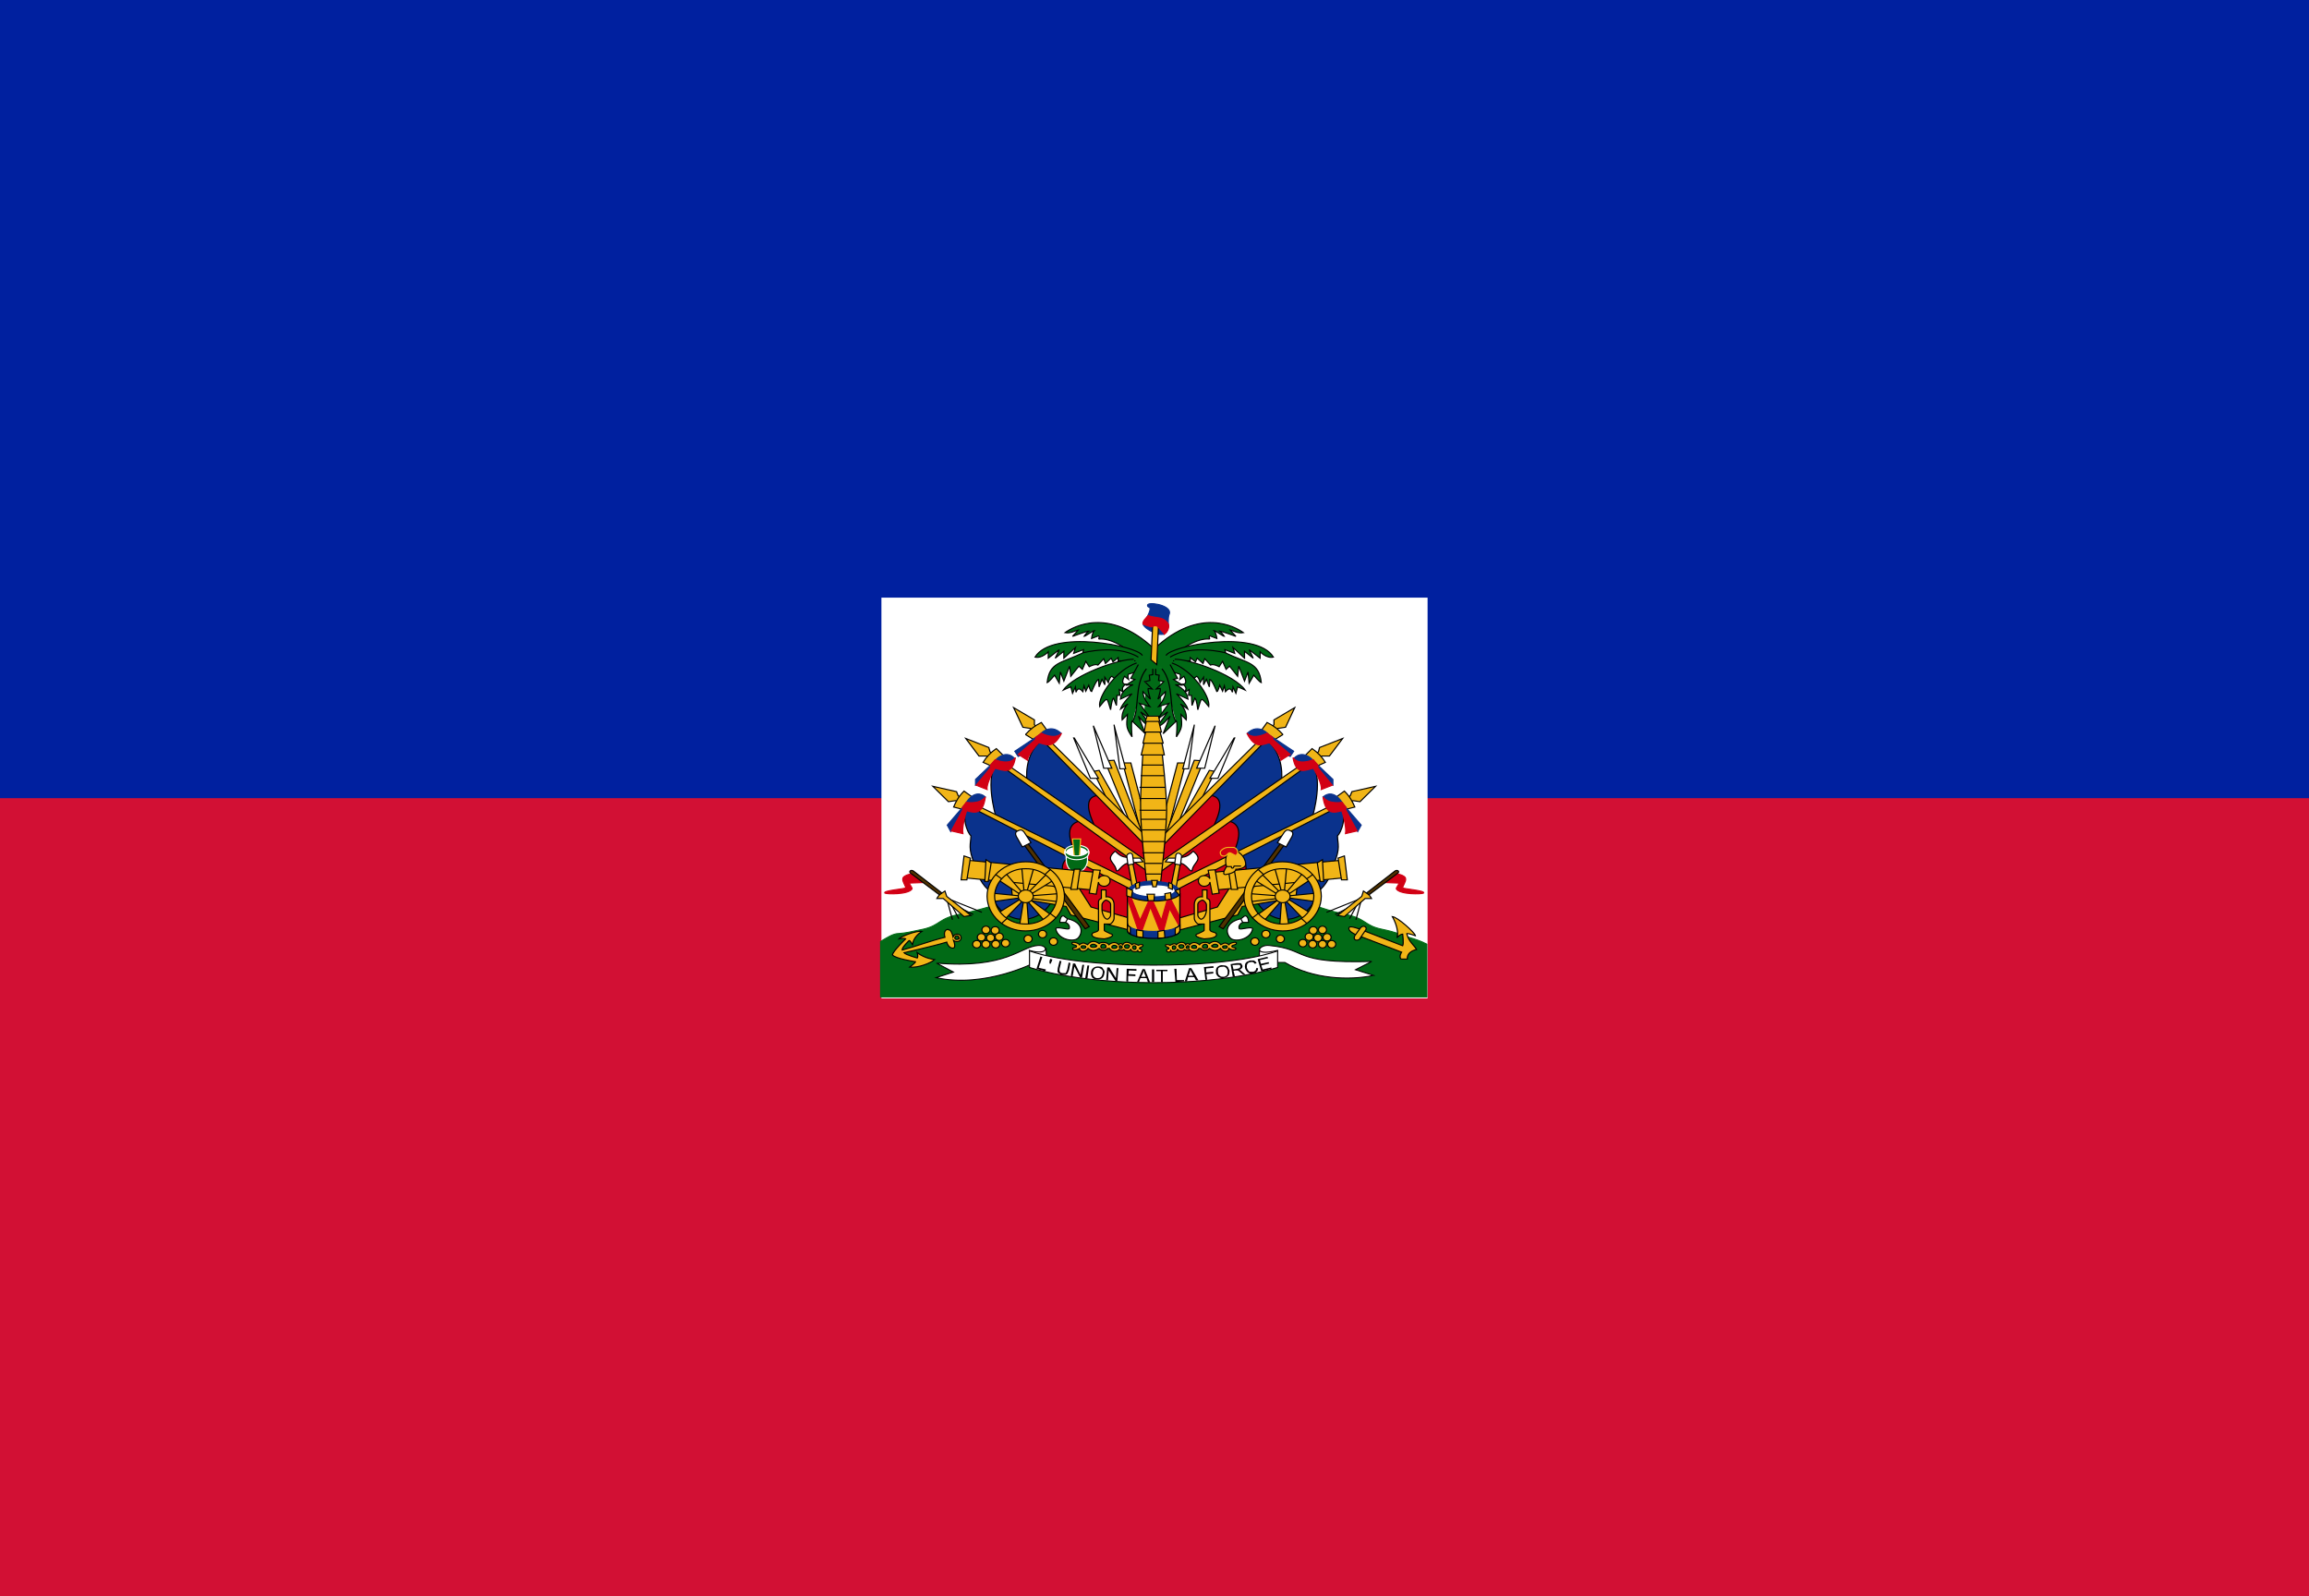<?xml version="1.0" encoding="UTF-8"?>
<svg xmlns="http://www.w3.org/2000/svg" xmlns:xlink="http://www.w3.org/1999/xlink" width="162pt" height="112pt" viewBox="0 0 162 112" version="1.1">
<g id="surface1">
<rect x="0" y="0" width="162" height="112" style="fill:rgb(82.353%,6.275%,20.392%);fill-opacity:1;stroke:none;"/>
<path style=" stroke:none;fill-rule:nonzero;fill:rgb(0%,12.549%,62.353%);fill-opacity:1;" d="M 0 0 L 162 0 L 162 56 L 0 56 Z M 0 0 "/>
<path style=" stroke:none;fill-rule:nonzero;fill:rgb(100%,100%,100%);fill-opacity:1;" d="M 61.84 41.93 L 100.16 41.93 L 100.16 70.047 L 61.84 70.047 Z M 61.84 41.93 "/>
<path style="fill-rule:nonzero;fill:rgb(0.392%,41.569%,8.627%);fill-opacity:1;stroke-width:0.3;stroke-linecap:butt;stroke-linejoin:miter;stroke:rgb(0.392%,41.569%,8.627%);stroke-opacity:1;stroke-miterlimit:4;" d="M 350.494 266.802 L 319.506 267.807 L 288.796 268.108 C 288.796 268.108 272.994 273.901 266.497 275.206 C 260.093 276.496 260.895 278.605 256.003 279.794 C 252.006 280.698 251.497 280.898 249.198 281.099 C 247.701 281.099 246.003 282.305 244.198 283.493 L 244.198 300.201 L 395.694 300.201 L 395.694 284.297 C 394.105 283.393 392.5 282.807 390.895 282.305 C 388.704 281.501 387.207 280.698 383.194 279.794 C 378.194 278.705 378.997 276.496 372.593 275.206 C 366.096 273.901 350.494 266.802 350.494 266.802 Z M 350.494 266.802 " transform="matrix(0.253,0,0,0.233,0,0)"/>
<path style="fill-rule:nonzero;fill:rgb(94.51%,70.98%,9.02%);fill-opacity:1;stroke-width:0.2;stroke-linecap:butt;stroke-linejoin:miter;stroke:rgb(0%,0%,0%);stroke-opacity:1;stroke-miterlimit:4;" d="M 244.502 143.502 L 245.901 143.502 L 248.495 154.196 L 247.897 157.596 Z M 244.502 143.502 " transform="matrix(0.405,0,0,0.373,-20.25,0)"/>
<path style="fill-rule:nonzero;fill:rgb(100%,100%,100%);fill-opacity:1;stroke-width:0.2;stroke-linecap:butt;stroke-linejoin:miter;stroke:rgb(0%,0%,0%);stroke-opacity:1;stroke-miterlimit:4;" d="M 242.998 136.304 L 244.001 144.601 L 245.004 144.601 L 242.998 136.398 Z M 242.998 136.304 " transform="matrix(0.405,0,0,0.373,-20.25,0)"/>
<path style="fill-rule:nonzero;fill:rgb(94.51%,70.98%,9.02%);fill-opacity:1;stroke-width:0.2;stroke-linecap:butt;stroke-linejoin:miter;stroke:rgb(0%,0%,0%);stroke-opacity:1;stroke-miterlimit:4;" d="M 245.698 154.604 L 241.397 143.105 L 242.998 143 L 248.003 157 Z M 245.698 154.604 " transform="matrix(0.405,0,0,0.373,-20.25,0)"/>
<path style="fill-rule:nonzero;fill:rgb(100%,100%,100%);fill-opacity:1;stroke-width:0.2;stroke-linecap:butt;stroke-linejoin:miter;stroke:rgb(0%,0%,0%);stroke-opacity:1;stroke-miterlimit:4;" d="M 239.4 136.503 L 241.204 144.496 L 242.602 144.496 Z M 239.4 136.503 " transform="matrix(0.405,0,0,0.373,-20.25,0)"/>
<path style="fill-rule:nonzero;fill:rgb(94.51%,70.98%,9.02%);fill-opacity:1;stroke-width:0.2;stroke-linecap:butt;stroke-linejoin:miter;stroke:rgb(0%,0%,0%);stroke-opacity:1;stroke-miterlimit:4;" d="M 241.898 150.596 L 239.4 145.103 L 240.403 144.904 L 245.1 153.903 Z M 241.898 150.596 " transform="matrix(0.405,0,0,0.373,-20.25,0)"/>
<path style="fill-rule:nonzero;fill:rgb(100%,100%,100%);fill-opacity:1;stroke-width:0.2;stroke-linecap:butt;stroke-linejoin:miter;stroke:rgb(0%,0%,0%);stroke-opacity:1;stroke-miterlimit:4;" d="M 235.995 138.804 L 238.899 146.401 L 240.297 146.401 L 236.101 138.804 Z M 235.995 138.804 " transform="matrix(0.405,0,0,0.373,-20.25,0)"/>
<path style="fill-rule:nonzero;fill:rgb(3.922%,19.608%,54.902%);fill-opacity:1;stroke-width:0.2;stroke-linecap:butt;stroke-linejoin:miter;stroke:rgb(0%,0%,0%);stroke-opacity:1;stroke-miterlimit:4;" d="M 242.303 151.402 L 230.797 138.899 C 227.199 141.703 227.903 146.903 227.903 146.903 L 240.905 157.104 Z M 242.303 151.402 " transform="matrix(0.405,0,0,0.373,-20.25,0)"/>
<path style="fill-rule:nonzero;fill:rgb(82.353%,0%,7.843%);fill-opacity:1;stroke-width:0.2;stroke-linecap:butt;stroke-linejoin:miter;stroke:rgb(0%,0%,0%);stroke-opacity:1;stroke-miterlimit:4;" d="M 248.9 158.203 L 240.403 149.602 C 236.796 149.801 239.603 155.096 239.796 155.797 L 248.804 163.497 Z M 248.9 158.203 " transform="matrix(0.405,0,0,0.373,-20.25,0)"/>
<path style="fill-rule:nonzero;fill:rgb(94.51%,70.98%,9.02%);fill-opacity:1;stroke-width:0.2;stroke-linecap:butt;stroke-linejoin:miter;stroke:rgb(0%,0%,0%);stroke-opacity:1;stroke-miterlimit:4;" d="M 248.1 156.801 L 230.604 137.999 L 229.9 138.501 L 248.495 159.103 Z M 229.601 136.795 L 229.196 136.304 L 229.196 135.404 L 225.598 133.102 L 227.199 136.795 L 228.501 137.005 L 228.8 137.402 Z M 229.601 136.795 " transform="matrix(0.405,0,0,0.373,-20.25,0)"/>
<path style="fill-rule:nonzero;fill:rgb(94.51%,70.98%,9.02%);fill-opacity:1;stroke-width:0.2;stroke-linecap:butt;stroke-linejoin:miter;stroke:rgb(0%,0%,0%);stroke-opacity:1;stroke-miterlimit:4;" d="M 227.701 138.103 C 228.434 137.183 229.36 136.44 230.401 135.896 L 231.404 137.402 L 229.196 139.202 L 227.701 138.198 Z M 227.701 138.103 " transform="matrix(0.405,0,0,0.373,-20.25,0)"/>
<path style="fill-rule:nonzero;fill:rgb(3.922%,19.608%,54.902%);fill-opacity:1;stroke-width:0.2;stroke-linecap:butt;stroke-linejoin:miter;stroke:rgb(3.922%,19.608%,54.902%);stroke-opacity:1;stroke-miterlimit:4;" d="M 225.801 141.305 L 226.399 142.299 C 226.804 142.205 230.401 138.804 230.401 138.804 L 233.102 138.804 L 233.796 137.905 C 231.8 135.896 230.102 138.198 230.102 138.198 Z M 225.801 141.305 " transform="matrix(0.405,0,0,0.373,-20.25,0)"/>
<path style="fill-rule:nonzero;fill:rgb(82.353%,0%,7.843%);fill-opacity:1;stroke-width:0.2;stroke-linecap:butt;stroke-linejoin:miter;stroke:rgb(82.353%,0%,7.843%);stroke-opacity:1;stroke-miterlimit:4;" d="M 228 143 C 228 141.996 229.803 139.798 229.996 139.704 C 231.298 140.102 232.504 140.897 233.902 137.905 C 232.697 139.296 230.401 137.905 230.401 137.905 L 229.398 138.7 L 229.398 139.097 L 226.399 141.902 Z M 228 143 " transform="matrix(0.405,0,0,0.373,-20.25,0)"/>
<path style="fill-rule:nonzero;fill:rgb(3.922%,19.608%,54.902%);fill-opacity:1;stroke-width:0.2;stroke-linecap:butt;stroke-linejoin:miter;stroke:rgb(0%,0%,0%);stroke-opacity:1;stroke-miterlimit:4;" d="M 237.297 154.698 L 222.897 143.304 C 220.399 145.804 222.502 153.505 222.502 153.505 L 236.497 161.101 L 237.201 154.698 Z M 237.297 154.698 " transform="matrix(0.405,0,0,0.373,-20.25,0)"/>
<path style="fill-rule:nonzero;fill:rgb(82.353%,0%,7.843%);fill-opacity:1;stroke-width:0.2;stroke-linecap:butt;stroke-linejoin:miter;stroke:rgb(0%,0%,0%);stroke-opacity:1;stroke-miterlimit:4;" d="M 249.199 164 L 237.297 154.405 C 233.304 155.001 236.497 160.903 236.699 161.604 L 249.199 168.405 Z M 249.199 164 " transform="matrix(0.405,0,0,0.373,-20.25,0)"/>
<path style="fill-rule:nonzero;fill:rgb(94.51%,70.98%,9.02%);fill-opacity:1;stroke-width:0.2;stroke-linecap:butt;stroke-linejoin:miter;stroke:rgb(0%,0%,0%);stroke-opacity:1;stroke-miterlimit:4;" d="M 248.698 162.001 L 223.1 142.801 L 222.598 143.398 L 249.402 164.397 Z M 221.904 141.797 L 221.499 141.399 L 221.296 140.604 L 217.303 138.899 L 219.599 142.205 L 220.901 142.205 L 221.296 142.603 Z M 221.904 141.797 " transform="matrix(0.405,0,0,0.373,-20.25,0)"/>
<path style="fill-rule:nonzero;fill:rgb(94.51%,70.98%,9.02%);fill-opacity:1;stroke-width:0.2;stroke-linecap:butt;stroke-linejoin:miter;stroke:rgb(0%,0%,0%);stroke-opacity:1;stroke-miterlimit:4;" d="M 220.303 143.398 C 220.872 142.383 221.653 141.493 222.598 140.803 L 223.804 142.1 L 222 144.203 Z M 220.303 143.398 " transform="matrix(0.405,0,0,0.373,-20.25,0)"/>
<path style="fill-rule:nonzero;fill:rgb(3.922%,19.608%,54.902%);fill-opacity:1;stroke-width:0.2;stroke-linecap:butt;stroke-linejoin:miter;stroke:rgb(3.922%,19.608%,54.902%);stroke-opacity:1;stroke-miterlimit:4;" d="M 219.001 146.599 L 219.001 147.698 C 219.396 147.499 222.704 144.005 222.704 144.005 L 225.203 143.502 L 225.801 142.697 C 223.997 140.604 222.097 143.398 222.097 143.398 Z M 219.001 146.599 " transform="matrix(0.405,0,0,0.373,-20.25,0)"/>
<path style="fill-rule:nonzero;fill:rgb(82.353%,0%,7.843%);fill-opacity:1;stroke-width:0.2;stroke-linecap:butt;stroke-linejoin:miter;stroke:rgb(82.353%,0%,7.843%);stroke-opacity:1;stroke-miterlimit:4;" d="M 220.997 148.504 C 220.804 147.499 222.203 144.695 222.396 144.496 C 223.997 144.999 225.395 145.7 225.897 142.498 C 224.904 144.099 222.396 142.896 222.396 142.896 L 221.595 143.9 L 221.595 144.402 L 219.097 147.698 Z M 220.997 148.504 " transform="matrix(0.405,0,0,0.373,-20.25,0)"/>
<path style="fill-rule:nonzero;fill:rgb(3.922%,19.608%,54.902%);fill-opacity:1;stroke-width:0.2;stroke-linecap:butt;stroke-linejoin:miter;stroke:rgb(0%,0%,0%);stroke-opacity:1;stroke-miterlimit:4;" d="M 236.198 161.698 C 230.015 158.224 223.852 154.719 217.699 151.203 C 216.397 153.505 217.602 156.696 218.2 157.199 C 218.2 158.695 217.602 159.501 218.904 162.702 C 219.3 164.701 220.197 166.605 221.595 167.704 C 223.196 174.097 229.803 174.599 232.301 169.305 Z M 236.198 161.698 " transform="matrix(0.405,0,0,0.373,-20.25,0)"/>
<path style="fill-rule:nonzero;fill:rgb(82.353%,0%,7.843%);fill-opacity:1;stroke-width:0.2;stroke-linecap:butt;stroke-linejoin:miter;stroke:rgb(0%,0%,0%);stroke-opacity:1;stroke-miterlimit:4;" d="M 248.302 168.499 L 235.802 161.196 C 231.8 161.698 235.802 169.2 236.101 169.901 L 248.302 174.201 Z M 248.302 168.499 " transform="matrix(0.405,0,0,0.373,-20.25,0)"/>
<path style="fill-rule:nonzero;fill:rgb(94.51%,70.98%,9.02%);fill-opacity:1;stroke-width:0.2;stroke-linecap:butt;stroke-linejoin:miter;stroke:rgb(0%,0%,0%);stroke-opacity:1;stroke-miterlimit:4;" d="M 246.2 165.799 L 217.901 150.795 L 217.4 151.402 L 247.396 168.101 Z M 216.503 150 L 216.001 149.697 L 215.702 148.901 L 211.603 147.897 L 214.304 150.795 L 215.5 150.596 L 216.098 150.9 Z M 216.503 150 " transform="matrix(0.405,0,0,0.373,-20.25,0)"/>
<path style="fill-rule:nonzero;fill:rgb(94.51%,70.98%,9.02%);fill-opacity:1;stroke-width:0.2;stroke-linecap:butt;stroke-linejoin:miter;stroke:rgb(0%,0%,0%);stroke-opacity:1;stroke-miterlimit:4;" d="M 215.201 151.8 C 215.596 150.795 216.001 149.895 217.004 148.797 L 218.403 149.895 L 217.004 152.302 Z M 215.201 151.8 " transform="matrix(0.405,0,0,0.373,-20.25,0)"/>
<path style="fill-rule:nonzero;fill:rgb(3.922%,19.608%,54.902%);fill-opacity:1;stroke-width:0.2;stroke-linecap:butt;stroke-linejoin:miter;stroke:rgb(3.922%,19.608%,54.902%);stroke-opacity:1;stroke-miterlimit:4;" d="M 214.101 155.2 L 214.699 156.403 L 217.699 151.8 L 220.197 150.9 L 220.698 149.895 C 218.702 148.096 217.197 151.297 217.197 151.297 Z M 214.101 155.2 " transform="matrix(0.405,0,0,0.373,-20.25,0)"/>
<path style="fill-rule:nonzero;fill:rgb(82.353%,0%,7.843%);fill-opacity:1;stroke-width:0.2;stroke-linecap:butt;stroke-linejoin:miter;stroke:rgb(82.353%,0%,7.843%);stroke-opacity:1;stroke-miterlimit:4;" d="M 216.802 156.801 C 216.599 155.797 217.303 152.595 217.496 152.501 C 219.001 153.003 220.303 153.097 220.698 149.895 C 219.695 151.402 217.4 150.9 217.4 150.9 L 216.696 151.904 L 216.802 152.302 L 214.796 156.299 Z M 216.802 156.801 " transform="matrix(0.405,0,0,0.373,-20.25,0)"/>
<path style="fill-rule:nonzero;fill:rgb(94.51%,70.98%,9.02%);fill-opacity:1;stroke-width:0.2;stroke-linecap:butt;stroke-linejoin:miter;stroke:rgb(0%,0%,0%);stroke-opacity:1;stroke-miterlimit:4;" d="M 244.499 143.502 L 245.897 143.502 L 248.501 154.196 L 247.903 157.596 Z M 244.499 143.502 " transform="matrix(-0.405,0,0,0.373,182.209,0)"/>
<path style="fill-rule:nonzero;fill:rgb(100%,100%,100%);fill-opacity:1;stroke-width:0.2;stroke-linecap:butt;stroke-linejoin:miter;stroke:rgb(0%,0%,0%);stroke-opacity:1;stroke-miterlimit:4;" d="M 243.004 136.304 L 243.997 144.601 L 245 144.601 L 243.004 136.398 Z M 243.004 136.304 " transform="matrix(-0.405,0,0,0.373,182.209,0)"/>
<path style="fill-rule:nonzero;fill:rgb(94.51%,70.98%,9.02%);fill-opacity:1;stroke-width:0.2;stroke-linecap:butt;stroke-linejoin:miter;stroke:rgb(0%,0%,0%);stroke-opacity:1;stroke-miterlimit:4;" d="M 245.704 154.604 L 241.403 143.105 L 243.004 143 L 248 157 Z M 245.704 154.604 " transform="matrix(-0.405,0,0,0.373,182.209,0)"/>
<path style="fill-rule:nonzero;fill:rgb(100%,100%,100%);fill-opacity:1;stroke-width:0.2;stroke-linecap:butt;stroke-linejoin:miter;stroke:rgb(0%,0%,0%);stroke-opacity:1;stroke-miterlimit:4;" d="M 239.397 136.503 L 241.2 144.496 L 242.599 144.496 Z M 239.397 136.503 " transform="matrix(-0.405,0,0,0.373,182.209,0)"/>
<path style="fill-rule:nonzero;fill:rgb(94.51%,70.98%,9.02%);fill-opacity:1;stroke-width:0.2;stroke-linecap:butt;stroke-linejoin:miter;stroke:rgb(0%,0%,0%);stroke-opacity:1;stroke-miterlimit:4;" d="M 241.904 150.596 L 239.397 145.103 L 240.4 144.904 L 245.097 153.903 Z M 241.904 150.596 " transform="matrix(-0.405,0,0,0.373,182.209,0)"/>
<path style="fill-rule:nonzero;fill:rgb(100%,100%,100%);fill-opacity:1;stroke-width:0.2;stroke-linecap:butt;stroke-linejoin:miter;stroke:rgb(0%,0%,0%);stroke-opacity:1;stroke-miterlimit:4;" d="M 236.001 138.804 L 238.905 146.401 L 240.303 146.401 L 236.098 138.804 Z M 236.001 138.804 " transform="matrix(-0.405,0,0,0.373,182.209,0)"/>
<path style="fill-rule:nonzero;fill:rgb(3.922%,19.608%,54.902%);fill-opacity:1;stroke-width:0.2;stroke-linecap:butt;stroke-linejoin:miter;stroke:rgb(0%,0%,0%);stroke-opacity:1;stroke-miterlimit:4;" d="M 242.3 151.402 L 230.803 138.899 C 227.196 141.703 227.9 146.903 227.9 146.903 L 240.901 157.104 Z M 242.3 151.402 " transform="matrix(-0.405,0,0,0.373,182.209,0)"/>
<path style="fill-rule:nonzero;fill:rgb(82.353%,0%,7.843%);fill-opacity:1;stroke-width:0.2;stroke-linecap:butt;stroke-linejoin:miter;stroke:rgb(0%,0%,0%);stroke-opacity:1;stroke-miterlimit:4;" d="M 248.897 158.203 L 240.4 149.602 C 236.802 149.801 239.599 155.096 239.802 155.797 L 248.8 163.497 Z M 248.897 158.203 " transform="matrix(-0.405,0,0,0.373,182.209,0)"/>
<path style="fill-rule:nonzero;fill:rgb(94.51%,70.98%,9.02%);fill-opacity:1;stroke-width:0.2;stroke-linecap:butt;stroke-linejoin:miter;stroke:rgb(0%,0%,0%);stroke-opacity:1;stroke-miterlimit:4;" d="M 248.096 156.801 L 230.6 137.999 L 229.896 138.501 L 248.501 159.103 Z M 229.597 136.795 L 229.202 136.304 L 229.202 135.404 L 225.604 133.102 L 227.196 136.795 L 228.498 137.005 L 228.797 137.402 Z M 229.597 136.795 " transform="matrix(-0.405,0,0,0.373,182.209,0)"/>
<path style="fill-rule:nonzero;fill:rgb(94.51%,70.98%,9.02%);fill-opacity:1;stroke-width:0.2;stroke-linecap:butt;stroke-linejoin:miter;stroke:rgb(0%,0%,0%);stroke-opacity:1;stroke-miterlimit:4;" d="M 227.697 138.103 C 228.44 137.183 229.356 136.44 230.398 135.896 L 231.401 137.402 L 229.202 139.202 L 227.697 138.198 Z M 227.697 138.103 " transform="matrix(-0.405,0,0,0.373,182.209,0)"/>
<path style="fill-rule:nonzero;fill:rgb(3.922%,19.608%,54.902%);fill-opacity:1;stroke-width:0.2;stroke-linecap:butt;stroke-linejoin:miter;stroke:rgb(3.922%,19.608%,54.902%);stroke-opacity:1;stroke-miterlimit:4;" d="M 225.797 141.305 L 226.405 142.299 C 226.8 142.205 230.398 138.804 230.398 138.804 L 233.098 138.804 L 233.802 137.905 C 231.796 135.896 230.099 138.198 230.099 138.198 Z M 225.797 141.305 " transform="matrix(-0.405,0,0,0.373,182.209,0)"/>
<path style="fill-rule:nonzero;fill:rgb(82.353%,0%,7.843%);fill-opacity:1;stroke-width:0.2;stroke-linecap:butt;stroke-linejoin:miter;stroke:rgb(82.353%,0%,7.843%);stroke-opacity:1;stroke-miterlimit:4;" d="M 227.996 143 C 227.996 141.996 229.8 139.798 230.002 139.704 C 231.304 140.102 232.5 140.897 233.899 137.905 C 232.703 139.296 230.398 137.905 230.398 137.905 L 229.404 138.7 L 229.404 139.097 L 226.405 141.902 Z M 227.996 143 " transform="matrix(-0.405,0,0,0.373,182.209,0)"/>
<path style="fill-rule:nonzero;fill:rgb(3.922%,19.608%,54.902%);fill-opacity:1;stroke-width:0.2;stroke-linecap:butt;stroke-linejoin:miter;stroke:rgb(0%,0%,0%);stroke-opacity:1;stroke-miterlimit:4;" d="M 237.304 154.698 L 222.903 143.304 C 220.396 145.804 222.498 153.505 222.498 153.505 L 236.503 161.101 L 237.197 154.698 Z M 237.304 154.698 " transform="matrix(-0.405,0,0,0.373,182.209,0)"/>
<path style="fill-rule:nonzero;fill:rgb(82.353%,0%,7.843%);fill-opacity:1;stroke-width:0.2;stroke-linecap:butt;stroke-linejoin:miter;stroke:rgb(0%,0%,0%);stroke-opacity:1;stroke-miterlimit:4;" d="M 249.196 164 L 237.304 154.405 C 233.301 155.001 236.503 160.903 236.696 161.604 L 249.196 168.405 Z M 249.196 164 " transform="matrix(-0.405,0,0,0.373,182.209,0)"/>
<path style="fill-rule:nonzero;fill:rgb(94.51%,70.98%,9.02%);fill-opacity:1;stroke-width:0.2;stroke-linecap:butt;stroke-linejoin:miter;stroke:rgb(0%,0%,0%);stroke-opacity:1;stroke-miterlimit:4;" d="M 248.704 162.001 L 223.096 142.801 L 222.604 143.398 L 249.398 164.397 Z M 221.9 141.797 L 221.495 141.399 L 221.302 140.604 L 217.3 138.899 L 219.595 142.205 L 220.897 142.205 L 221.302 142.603 Z M 221.9 141.797 " transform="matrix(-0.405,0,0,0.373,182.209,0)"/>
<path style="fill-rule:nonzero;fill:rgb(94.51%,70.98%,9.02%);fill-opacity:1;stroke-width:0.2;stroke-linecap:butt;stroke-linejoin:miter;stroke:rgb(0%,0%,0%);stroke-opacity:1;stroke-miterlimit:4;" d="M 220.299 143.398 C 220.868 142.383 221.659 141.493 222.604 140.803 L 223.8 142.1 L 221.997 144.203 Z M 220.299 143.398 " transform="matrix(-0.405,0,0,0.373,182.209,0)"/>
<path style="fill-rule:nonzero;fill:rgb(3.922%,19.608%,54.902%);fill-opacity:1;stroke-width:0.2;stroke-linecap:butt;stroke-linejoin:miter;stroke:rgb(3.922%,19.608%,54.902%);stroke-opacity:1;stroke-miterlimit:4;" d="M 218.997 146.599 L 218.997 147.698 C 219.402 147.499 222.701 144.005 222.701 144.005 L 225.199 143.502 L 225.797 142.697 C 224.003 140.604 222.103 143.398 222.103 143.398 Z M 218.997 146.599 " transform="matrix(-0.405,0,0,0.373,182.209,0)"/>
<path style="fill-rule:nonzero;fill:rgb(82.353%,0%,7.843%);fill-opacity:1;stroke-width:0.2;stroke-linecap:butt;stroke-linejoin:miter;stroke:rgb(82.353%,0%,7.843%);stroke-opacity:1;stroke-miterlimit:4;" d="M 221.003 148.504 C 220.801 147.499 222.199 144.695 222.402 144.496 C 224.003 144.999 225.402 145.7 225.903 142.498 C 224.9 144.099 222.402 142.896 222.402 142.896 L 221.601 143.9 L 221.601 144.402 L 219.103 147.698 Z M 221.003 148.504 " transform="matrix(-0.405,0,0,0.373,182.209,0)"/>
<path style="fill-rule:nonzero;fill:rgb(3.922%,19.608%,54.902%);fill-opacity:1;stroke-width:0.2;stroke-linecap:butt;stroke-linejoin:miter;stroke:rgb(0%,0%,0%);stroke-opacity:1;stroke-miterlimit:4;" d="M 236.204 161.698 C 230.022 158.224 223.849 154.719 217.705 151.203 C 216.403 153.505 217.599 156.696 218.197 157.199 C 218.197 158.695 217.599 159.501 218.901 162.702 C 219.296 164.701 220.203 166.605 221.601 167.704 C 223.202 174.097 229.8 174.599 232.298 169.305 Z M 236.204 161.698 " transform="matrix(-0.405,0,0,0.373,182.209,0)"/>
<path style="fill-rule:nonzero;fill:rgb(82.353%,0%,7.843%);fill-opacity:1;stroke-width:0.2;stroke-linecap:butt;stroke-linejoin:miter;stroke:rgb(0%,0%,0%);stroke-opacity:1;stroke-miterlimit:4;" d="M 248.299 168.499 L 235.799 161.196 C 231.796 161.698 235.799 169.2 236.098 169.901 L 248.299 174.201 Z M 248.299 168.499 " transform="matrix(-0.405,0,0,0.373,182.209,0)"/>
<path style="fill-rule:nonzero;fill:rgb(94.51%,70.98%,9.02%);fill-opacity:1;stroke-width:0.2;stroke-linecap:butt;stroke-linejoin:miter;stroke:rgb(0%,0%,0%);stroke-opacity:1;stroke-miterlimit:4;" d="M 246.196 165.799 L 217.898 150.795 L 217.396 151.402 L 247.402 168.101 Z M 216.499 150 L 215.998 149.697 L 215.699 148.901 L 211.599 147.897 L 214.3 150.795 L 215.496 150.596 L 216.104 150.9 Z M 216.499 150 " transform="matrix(-0.405,0,0,0.373,182.209,0)"/>
<path style="fill-rule:nonzero;fill:rgb(94.51%,70.98%,9.02%);fill-opacity:1;stroke-width:0.2;stroke-linecap:butt;stroke-linejoin:miter;stroke:rgb(0%,0%,0%);stroke-opacity:1;stroke-miterlimit:4;" d="M 215.197 151.8 C 215.602 150.795 215.998 149.895 217.001 148.797 L 218.399 149.895 L 217.001 152.302 Z M 215.197 151.8 " transform="matrix(-0.405,0,0,0.373,182.209,0)"/>
<path style="fill-rule:nonzero;fill:rgb(3.922%,19.608%,54.902%);fill-opacity:1;stroke-width:0.2;stroke-linecap:butt;stroke-linejoin:miter;stroke:rgb(3.922%,19.608%,54.902%);stroke-opacity:1;stroke-miterlimit:4;" d="M 214.098 155.2 L 214.696 156.403 L 217.705 151.8 L 220.203 150.9 L 220.704 149.895 C 218.698 148.096 217.203 151.297 217.203 151.297 Z M 214.098 155.2 " transform="matrix(-0.405,0,0,0.373,182.209,0)"/>
<path style="fill-rule:nonzero;fill:rgb(82.353%,0%,7.843%);fill-opacity:1;stroke-width:0.2;stroke-linecap:butt;stroke-linejoin:miter;stroke:rgb(82.353%,0%,7.843%);stroke-opacity:1;stroke-miterlimit:4;" d="M 216.798 156.801 C 216.596 155.797 217.3 152.595 217.502 152.501 C 218.997 153.003 220.299 153.097 220.704 149.895 C 219.701 151.402 217.396 150.9 217.396 150.9 L 216.702 151.904 L 216.798 152.302 L 214.802 156.299 Z M 216.798 156.801 " transform="matrix(-0.405,0,0,0.373,182.209,0)"/>
<path style="fill-rule:nonzero;fill:rgb(0.392%,41.569%,8.627%);fill-opacity:1;stroke-width:0.2;stroke-linecap:butt;stroke-linejoin:miter;stroke:rgb(0.392%,41.569%,8.627%);stroke-opacity:1;stroke-miterlimit:4;" d="M 248.804 125.6 L 248.302 134.598 L 251.196 134.598 L 250.801 125.6 L 253.8 125.296 L 253.501 121.697 L 245.997 122.001 L 245.997 125.202 Z M 248.804 125.6 " transform="matrix(0.405,0,0,0.373,-20.25,0)"/>
<path style="fill-rule:nonzero;fill:rgb(0.392%,41.569%,8.627%);fill-opacity:1;stroke-width:0.2;stroke-linecap:butt;stroke-linejoin:miter;stroke:rgb(0%,0%,0%);stroke-opacity:1;stroke-miterlimit:4;" d="M 249.797 121.896 C 242.004 114.101 235.899 117.899 234.5 118.998 C 235.503 119.196 236.304 118.6 236.796 118.495 L 235.802 119.699 C 235.802 119.699 238.301 118.705 238.6 118.705 C 238.204 118.998 237.799 119.699 237.799 119.699 C 238.002 119.699 239.4 118.6 239.603 118.6 C 239.198 118.998 239.101 120.096 239.101 120.096 L 240.297 119.604 C 240.596 119.803 240.201 120.201 240.403 120.201 C 242.4 120.002 245.1 121.896 245.399 122.503 " transform="matrix(0.405,0,0,0.373,-20.25,0)"/>
<path style="fill-rule:nonzero;fill:rgb(0.392%,41.569%,8.627%);fill-opacity:1;stroke-width:0.2;stroke-linecap:butt;stroke-linejoin:miter;stroke:rgb(0%,0%,0%);stroke-opacity:1;stroke-miterlimit:4;" d="M 247.897 123.298 C 247.097 121.498 232.301 118.297 229.302 123.601 C 230.498 123.905 231.597 122.597 231.597 122.597 L 231.597 123.8 L 233.497 122.199 L 232.803 123.8 L 234.298 122.503 L 234.298 123.8 L 236.304 121.802 L 235.995 122.9 L 237.703 122.199 L 237.5 123.204 " transform="matrix(0.405,0,0,0.373,-20.25,0)"/>
<path style="fill-rule:nonzero;fill:rgb(0.392%,41.569%,8.627%);fill-opacity:1;stroke-width:0.2;stroke-linecap:butt;stroke-linejoin:miter;stroke:rgb(0%,0%,0%);stroke-opacity:1;stroke-miterlimit:4;" d="M 247.203 123.601 C 243.403 121.101 237.596 122.796 237.596 122.796 C 233.796 124.805 231.8 124.501 231.404 128.404 C 231.703 128.299 232.697 127.002 232.697 127.002 L 233.497 128.498 L 233.7 126.395 L 234.298 128.101 L 235.301 125.296 L 235.503 127.201 L 236.902 125.296 L 237.5 125.903 L 238.098 124.397 L 238.696 125.401 C 238.696 125.401 239.699 124.805 240.201 125.098 L 241.204 123.905 L 241.503 124.805 L 242.496 123.8 L 242.805 124.501 L 243.702 123.696 L 243.702 124.302 L 246.701 124.302 " transform="matrix(0.405,0,0,0.373,-20.25,0)"/>
<path style="fill-rule:nonzero;fill:rgb(0.392%,41.569%,8.627%);fill-opacity:1;stroke-width:0.2;stroke-linecap:butt;stroke-linejoin:miter;stroke:rgb(0%,0%,0%);stroke-opacity:1;stroke-miterlimit:4;" d="M 246.402 123.999 C 243.702 123.999 236.101 126.897 234.201 129.796 C 234.626 129.576 235.06 129.377 235.503 129.199 L 235.802 130.402 L 236.304 129.199 L 236.4 130.204 C 236.699 129.398 236.998 129.398 237.596 130.099 L 237.799 129 L 238.098 130.005 L 238.6 128.896 C 238.6 128.896 238.899 130.099 239.101 130.099 C 239.101 130.099 239.902 127.902 240.297 127.797 L 240.403 129.199 L 240.905 127.797 L 241.397 128.802 L 241.397 127.4 L 242.004 128.404 C 242.004 128.404 242.197 127.4 242.602 127.201 L 243.403 127.902 L 246.798 125.401 " transform="matrix(0.405,0,0,0.373,-20.25,0)"/>
<path style="fill-rule:nonzero;fill:rgb(0.392%,41.569%,8.627%);fill-opacity:1;stroke-width:0.2;stroke-linecap:butt;stroke-linejoin:miter;stroke:rgb(0%,0%,0%);stroke-opacity:1;stroke-miterlimit:4;" d="M 246.904 124.7 C 243.403 125.997 240.201 130.905 240.5 132.903 C 242.004 130.905 241.696 131.198 242.4 133.5 C 242.4 133.5 242.602 131.501 242.901 131.302 L 243.403 132.704 L 243.499 130.8 L 244.001 130.8 L 243.904 129.701 L 244.599 130.204 C 244.396 129.503 244.3 129.304 245.004 128.697 C 245.004 128.697 244.001 128.802 244.801 127.201 L 245.496 127.797 C 245.496 127.797 245.303 127.096 245.496 126.803 L 248.1 125.997 " transform="matrix(0.405,0,0,0.373,-20.25,0)"/>
<path style="fill-rule:nonzero;fill:rgb(0.392%,41.569%,8.627%);fill-opacity:1;stroke-width:0.2;stroke-linecap:butt;stroke-linejoin:miter;stroke:rgb(0%,0%,0%);stroke-opacity:1;stroke-miterlimit:4;" d="M 247.203 125.003 L 245.901 127.598 L 246.595 127.797 L 245.004 128.896 L 246.296 128.802 C 246.296 128.802 244.3 129.503 244.097 131.501 L 246.103 130.497 C 246.103 130.497 244.396 132.296 244.097 133.395 L 245.399 132.401 C 245.399 132.401 244.203 133.604 244.396 135.404 L 245.303 134.399 C 245.1 136.701 245.1 136.9 246.103 138.595 C 246.103 138.595 245.901 136 246.103 135.603 L 248.399 137.999 L 247.203 134.703 C 247.203 134.703 248.601 136.701 249.402 136.597 L 247.598 133.897 L 249.402 135.299 L 247.396 132.296 L 249.199 132.903 C 249.199 132.903 247.897 131.198 248.003 130.099 L 249.296 131.501 C 249.296 131.501 248.804 130.005 248.9 129.503 L 249.605 129.597 L 248.302 128.205 L 249.199 127.996 L 249.103 127.002 L 249.701 126.897 L 249.701 125.799 M 248.601 125.799 C 246.402 128.802 247.502 133.301 246.2 135.697 " transform="matrix(0.405,0,0,0.373,-20.25,0)"/>
<path style="fill-rule:nonzero;fill:rgb(0.392%,41.569%,8.627%);fill-opacity:1;stroke-width:0.2;stroke-linecap:butt;stroke-linejoin:miter;stroke:rgb(0%,0%,0%);stroke-opacity:1;stroke-miterlimit:4;" d="M 249.804 121.896 C 242.001 114.101 235.895 117.899 234.497 118.998 C 235.5 119.196 236.3 118.6 236.802 118.495 L 235.799 119.699 C 235.799 119.699 238.297 118.705 238.596 118.705 C 238.201 118.998 237.795 119.699 237.795 119.699 C 237.998 119.699 239.397 118.6 239.599 118.6 C 239.204 118.998 239.098 120.096 239.098 120.096 L 240.303 119.604 C 240.602 119.803 240.197 120.201 240.4 120.201 C 242.396 120.002 245.097 121.896 245.396 122.503 " transform="matrix(-0.405,0,0,0.373,182.209,0)"/>
<path style="fill-rule:nonzero;fill:rgb(0.392%,41.569%,8.627%);fill-opacity:1;stroke-width:0.2;stroke-linecap:butt;stroke-linejoin:miter;stroke:rgb(0%,0%,0%);stroke-opacity:1;stroke-miterlimit:4;" d="M 247.903 123.298 C 247.103 121.498 232.298 118.297 229.298 123.601 C 230.504 123.905 231.603 122.597 231.603 122.597 L 231.603 123.8 L 233.503 122.199 L 232.799 123.8 L 234.304 122.503 L 234.304 123.8 L 236.3 121.802 L 236.001 122.9 L 237.699 122.199 L 237.496 123.204 " transform="matrix(-0.405,0,0,0.373,182.209,0)"/>
<path style="fill-rule:nonzero;fill:rgb(0.392%,41.569%,8.627%);fill-opacity:1;stroke-width:0.2;stroke-linecap:butt;stroke-linejoin:miter;stroke:rgb(0%,0%,0%);stroke-opacity:1;stroke-miterlimit:4;" d="M 247.199 123.601 C 243.399 121.101 237.603 122.796 237.603 122.796 C 233.802 124.805 231.796 124.501 231.401 128.404 C 231.7 128.299 232.703 127.002 232.703 127.002 L 233.503 128.498 L 233.696 126.395 L 234.304 128.101 L 235.297 125.296 L 235.5 127.201 L 236.898 125.296 L 237.496 125.903 L 238.104 124.397 L 238.702 125.401 C 238.702 125.401 239.696 124.805 240.197 125.098 L 241.2 123.905 L 241.499 124.805 L 242.502 123.8 L 242.801 124.501 L 243.698 123.696 L 243.698 124.302 L 246.698 124.302 " transform="matrix(-0.405,0,0,0.373,182.209,0)"/>
<path style="fill-rule:nonzero;fill:rgb(0.392%,41.569%,8.627%);fill-opacity:1;stroke-width:0.2;stroke-linecap:butt;stroke-linejoin:miter;stroke:rgb(0%,0%,0%);stroke-opacity:1;stroke-miterlimit:4;" d="M 246.399 123.999 C 243.698 123.999 236.098 126.897 234.198 129.796 C 234.622 129.576 235.056 129.377 235.5 129.199 L 235.799 130.402 L 236.3 129.199 L 236.397 130.204 C 236.696 129.398 237.005 129.398 237.603 130.099 L 237.795 129 L 238.104 130.005 L 238.596 128.896 C 238.596 128.896 238.905 130.099 239.098 130.099 C 239.098 130.099 239.898 127.902 240.303 127.797 L 240.4 129.199 L 240.901 127.797 L 241.403 128.802 L 241.403 127.4 L 242.001 128.404 C 242.001 128.404 242.203 127.4 242.599 127.201 L 243.399 127.902 L 246.804 125.401 " transform="matrix(-0.405,0,0,0.373,182.209,0)"/>
<path style="fill-rule:nonzero;fill:rgb(0.392%,41.569%,8.627%);fill-opacity:1;stroke-width:0.2;stroke-linecap:butt;stroke-linejoin:miter;stroke:rgb(0%,0%,0%);stroke-opacity:1;stroke-miterlimit:4;" d="M 246.9 124.7 C 243.399 125.997 240.197 130.905 240.496 132.903 C 242.001 130.905 241.702 131.198 242.396 133.5 C 242.396 133.5 242.599 131.501 242.898 131.302 L 243.399 132.704 L 243.496 130.8 L 243.997 130.8 L 243.901 129.701 L 244.595 130.204 C 244.402 129.503 244.296 129.304 245 128.697 C 245 128.697 243.997 128.802 244.798 127.201 L 245.502 127.797 C 245.502 127.797 245.299 127.096 245.502 126.803 L 248.096 125.997 " transform="matrix(-0.405,0,0,0.373,182.209,0)"/>
<path style="fill-rule:nonzero;fill:rgb(0.392%,41.569%,8.627%);fill-opacity:1;stroke-width:0.2;stroke-linecap:butt;stroke-linejoin:miter;stroke:rgb(0%,0%,0%);stroke-opacity:1;stroke-miterlimit:4;" d="M 247.199 125.003 L 245.897 127.598 L 246.601 127.797 L 245 128.896 L 246.302 128.802 C 246.302 128.802 244.296 129.503 244.103 131.501 L 246.1 130.497 C 246.1 130.497 244.402 132.296 244.103 133.395 L 245.396 132.401 C 245.396 132.401 244.2 133.604 244.402 135.404 L 245.299 134.399 C 245.097 136.701 245.097 136.9 246.1 138.595 C 246.1 138.595 245.897 136 246.1 135.603 L 248.395 137.999 L 247.199 134.703 C 247.199 134.703 248.598 136.701 249.398 136.597 L 247.604 133.897 L 249.398 135.299 L 247.402 132.296 L 249.196 132.903 C 249.196 132.903 247.903 131.198 248 130.099 L 249.302 131.501 C 249.302 131.501 248.8 130.005 248.897 129.503 L 249.601 129.597 L 248.299 128.205 L 249.196 127.996 L 249.099 127.002 L 249.697 126.897 L 249.697 125.799 M 248.598 125.799 C 246.399 128.802 247.498 133.301 246.196 135.697 " transform="matrix(-0.405,0,0,0.373,182.209,0)"/>
<path style="fill-rule:nonzero;fill:rgb(94.51%,70.98%,9.02%);fill-opacity:1;stroke-width:0.2;stroke-linecap:butt;stroke-linejoin:miter;stroke:rgb(0%,0%,0%);stroke-opacity:1;stroke-miterlimit:4;" d="M 251.003 166.5 C 251.003 166.5 252.103 156.498 252.103 152.302 C 252.103 148.901 251.302 141.504 251.302 141.504 L 248.003 141.504 C 248.003 141.504 247.502 148.901 247.598 152.302 C 247.598 156.498 248.698 166.5 248.698 166.5 Z M 251.003 166.5 " transform="matrix(0.405,0,0,0.373,-20.25,0)"/>
<path style="fill-rule:nonzero;fill:rgb(94.51%,70.98%,9.02%);fill-opacity:1;stroke-width:0.2;stroke-linecap:butt;stroke-linejoin:miter;stroke:rgb(0%,0%,0%);stroke-opacity:1;stroke-miterlimit:4;" d="M 247.704 141.996 L 251.698 141.996 L 251.196 139.296 L 248.302 139.296 Z M 247.704 141.996 " transform="matrix(0.405,0,0,0.373,-20.25,0)"/>
<path style="fill-rule:nonzero;fill:rgb(94.51%,70.98%,9.02%);fill-opacity:1;stroke-width:0.2;stroke-linecap:butt;stroke-linejoin:miter;stroke:rgb(0%,0%,0%);stroke-opacity:1;stroke-miterlimit:4;" d="M 248.003 139.798 L 251.505 139.798 L 250.801 137.099 L 248.601 137.099 Z M 248.003 139.798 " transform="matrix(0.405,0,0,0.373,-20.25,0)"/>
<path style="fill-rule:nonzero;fill:rgb(94.51%,70.98%,9.02%);fill-opacity:1;stroke-width:0.2;stroke-linecap:butt;stroke-linejoin:miter;stroke:rgb(0%,0%,0%);stroke-opacity:1;stroke-miterlimit:4;" d="M 248.196 137.695 L 251.196 137.695 L 250.598 134.996 L 248.698 134.996 Z M 248.196 137.695 " transform="matrix(0.405,0,0,0.373,-20.25,0)"/>
<path style="fill-rule:nonzero;fill:rgb(94.51%,70.98%,9.02%);fill-opacity:1;stroke-width:0.2;stroke-linecap:butt;stroke-linejoin:miter;stroke:rgb(0%,0%,0%);stroke-opacity:1;stroke-miterlimit:4;" d="M 250.704 134.703 L 248.698 134.703 L 248.399 135.697 L 250.897 135.697 Z M 251.1 164.397 L 248.495 164.397 M 251.302 162.399 L 248.302 162.399 M 251.698 160.4 L 247.897 160.4 M 251.9 158.297 L 247.897 158.297 M 251.9 156.1 L 247.801 156.1 M 251.997 154.102 L 247.598 154.102 M 251.997 152.396 L 247.396 152.396 M 251.997 150.199 L 247.396 150.199 M 251.9 148.096 L 247.396 148.096 M 251.698 145.898 L 247.598 145.898 M 251.505 143.9 L 247.801 143.9 " transform="matrix(0.405,0,0,0.373,-20.25,0)"/>
<path style="fill-rule:nonzero;fill:rgb(3.922%,19.608%,54.902%);fill-opacity:1;stroke-width:0.2;stroke-linecap:butt;stroke-linejoin:miter;stroke:rgb(3.922%,19.608%,54.902%);stroke-opacity:1;stroke-miterlimit:4;" d="M 250 118.998 C 249.199 118.705 247.704 117.7 248.1 117.104 L 248.804 115.901 C 249.797 113.703 248.804 114.498 248.804 113.902 C 248.601 113.096 252.604 113.703 252.604 115.199 C 252.604 115.702 252.296 115.398 252.402 117.805 L 251.601 119.301 C 251.022 119.374 250.444 119.312 249.904 119.102 Z M 250 118.998 " transform="matrix(0.405,0,0,0.373,-20.25,0)"/>
<path style="fill-rule:nonzero;fill:rgb(94.51%,70.98%,9.02%);fill-opacity:1;stroke-width:0.2;stroke-linecap:butt;stroke-linejoin:miter;stroke:rgb(0%,0%,0%);stroke-opacity:1;stroke-miterlimit:4;" d="M 250.395 125.003 L 249.402 124.104 L 249.701 116.999 L 250.704 117.303 L 250.395 124.899 Z M 250.395 125.003 " transform="matrix(0.405,0,0,0.373,-20.25,0)"/>
<path style="fill-rule:nonzero;fill:rgb(82.353%,0%,7.843%);fill-opacity:1;stroke-width:0.2;stroke-linecap:butt;stroke-linejoin:miter;stroke:rgb(82.353%,0%,7.843%);stroke-opacity:1;stroke-miterlimit:4;" d="M 251.698 119.301 C 252.296 118.903 252.701 117.805 252.296 117.198 C 251.302 115.901 250.598 116.403 248.9 115.796 C 248.601 116.204 247.897 116.8 248.003 117.397 C 250.299 118.401 249.402 117.596 250.203 117.7 C 250.598 117.7 250.801 118.202 251.698 119.196 Z M 251.698 119.301 " transform="matrix(0.405,0,0,0.373,-20.25,0)"/>
<path style="fill-rule:nonzero;fill:rgb(0.392%,41.569%,8.627%);fill-opacity:1;stroke-width:0.2;stroke-linecap:round;stroke-linejoin:miter;stroke:rgb(100%,100%,100%);stroke-opacity:1;stroke-miterlimit:4;" d="M 238.503 160.104 C 238.301 160.596 237.5 161.004 236.497 161.004 C 235.503 161.004 234.799 160.596 234.5 160.104 C 234.462 160.23 234.462 160.366 234.5 160.502 C 234.5 161.203 235.397 161.705 236.497 161.705 C 237.703 161.705 238.6 161.203 238.6 160.502 C 238.638 160.366 238.638 160.23 238.6 160.104 Z M 238.503 160.104 " transform="matrix(0.405,0,0,-0.373,-20.25,119.616)"/>
<path style="fill-rule:nonzero;fill:rgb(0.392%,41.569%,8.627%);fill-opacity:1;stroke-width:0.2;stroke-linecap:round;stroke-linejoin:miter;stroke:rgb(100%,100%,100%);stroke-opacity:1;stroke-miterlimit:4;" d="M 238.397 161.802 C 238.397 162.995 237.5 164.104 236.497 164.104 C 235.503 164.104 234.703 163.1 234.703 161.698 L 234.703 160.505 L 238.397 160.505 Z M 238.397 161.802 " transform="matrix(0.405,0,0,0.373,-20.25,0)"/>
<path style=" stroke:none;fill-rule:nonzero;fill:rgb(100%,100%,100%);fill-opacity:1;" d="M 76.262 59.77 C 76.262 59.586 75.934 59.434 75.531 59.434 C 75.129 59.434 74.805 59.586 74.805 59.77 C 74.805 59.957 75.129 60.105 75.531 60.105 C 75.934 60.105 76.262 59.957 76.262 59.77 Z M 76.262 59.77 "/>
<path style="fill-rule:nonzero;fill:rgb(0.392%,41.569%,8.627%);fill-opacity:1;stroke-width:0.2;stroke-linecap:butt;stroke-linejoin:miter;stroke:rgb(94.51%,70.98%,9.02%);stroke-opacity:1;stroke-miterlimit:4;" d="M 236.101 160.997 L 235.802 157.795 L 237.201 157.795 L 236.998 161.101 L 236.101 161.101 Z M 236.101 160.997 " transform="matrix(0.405,0,0,0.373,-20.25,0)"/>
<path style="fill-rule:nonzero;fill:rgb(0.392%,41.569%,8.627%);fill-opacity:1;stroke-width:0.2;stroke-linecap:round;stroke-linejoin:miter;stroke:rgb(100%,100%,100%);stroke-opacity:1;stroke-miterlimit:4;" d="M 238.503 160.097 C 238.301 160.599 237.5 160.997 236.497 160.997 C 235.503 160.997 234.799 160.599 234.5 160.097 C 234.462 160.233 234.462 160.369 234.5 160.505 C 234.5 161.196 235.397 161.698 236.497 161.698 C 237.703 161.698 238.6 161.196 238.6 160.505 C 238.638 160.369 238.638 160.233 238.6 160.097 Z M 238.503 160.097 " transform="matrix(0.405,0,0,0.373,-20.25,0)"/>
<path style="fill-rule:nonzero;fill:rgb(94.51%,70.98%,9.02%);fill-opacity:1;stroke-width:0.2;stroke-linecap:butt;stroke-linejoin:miter;stroke:rgb(0%,0%,0%);stroke-opacity:1;stroke-miterlimit:4;" d="M 245.997 172.799 L 239.005 170.602 L 235.899 165.297 L 225 164.795 L 225.395 168.802 L 234.703 170.497 L 235.503 172.098 L 246.2 175.101 Z M 245.997 172.799 " transform="matrix(0.405,0,0,0.373,-20.25,0)"/>
<path style="fill-rule:nonzero;fill:rgb(31.373%,19.608%,0%);fill-opacity:1;stroke-width:0.2;stroke-linecap:butt;stroke-linejoin:miter;stroke:rgb(0%,0%,0%);stroke-opacity:1;stroke-miterlimit:4;" d="M 238.696 174.295 L 227.498 157.795 L 226.997 158.297 L 238.002 174.704 Z M 238.696 174.295 " transform="matrix(0.405,0,0,0.373,-20.25,0)"/>
<path style="fill-rule:nonzero;fill:rgb(100%,100%,100%);fill-opacity:1;stroke-width:0.2;stroke-linecap:butt;stroke-linejoin:miter;stroke:rgb(0%,0%,0%);stroke-opacity:1;stroke-miterlimit:4;" d="M 228.598 158.496 L 227.402 156.498 C 227.103 156.1 226.804 155.995 226.302 156.299 C 225.801 156.498 225.897 157 226.1 157.397 L 227.103 159.302 Z M 228.598 158.496 " transform="matrix(0.405,0,0,0.373,-20.25,0)"/>
<path style="fill-rule:nonzero;fill:rgb(94.51%,70.98%,9.02%);fill-opacity:1;stroke-width:0.2;stroke-linecap:butt;stroke-linejoin:miter;stroke:rgb(0%,0%,0%);stroke-opacity:1;stroke-miterlimit:4;" d="M 239.998 164.104 L 217.496 161.802 L 216.898 165.098 L 239.304 167.4 Z M 239.998 164.104 " transform="matrix(0.405,0,0,0.373,-20.25,0)"/>
<path style="fill-rule:nonzero;fill:rgb(94.51%,70.98%,9.02%);fill-opacity:1;stroke-width:0.2;stroke-linecap:butt;stroke-linejoin:miter;stroke:rgb(0%,0%,0%);stroke-opacity:1;stroke-miterlimit:4;" d="M 217.004 160.997 L 216.503 165.496 L 217.496 165.496 L 218.104 161.405 Z M 220.804 161.698 L 220.602 165.799 L 221.2 165.799 L 221.701 162.305 Z M 236.101 163.497 L 235.503 167.296 L 236.603 167.296 L 237.105 163.497 Z M 239.4 163.602 L 238.696 167.997 L 239.902 168.195 L 240.297 165.904 C 240.297 166.396 240.799 166.699 241.3 166.699 C 241.898 166.699 242.303 166.197 242.303 165.705 C 242.303 165.098 241.898 164.701 241.3 164.701 C 240.876 164.669 240.471 164.91 240.297 165.297 L 240.596 163.696 Z M 231.404 164.303 L 228.202 167.798 L 228.598 168.195 L 232.6 165.496 Z M 223.997 172.998 L 227.103 169.503 L 226.804 169.095 L 222.801 171.795 Z M 232.099 172.098 L 228.405 169.2 L 228 169.503 L 230.999 173.301 Z M 222.801 165.402 L 226.698 168.195 L 227.103 167.902 L 224.103 164.104 Z M 226.997 163.1 L 227.402 167.704 L 227.903 167.704 L 229.099 163.205 Z M 228.202 174.097 L 227.903 169.598 L 227.296 169.598 L 226.601 174.201 Z M 233.304 168.101 L 228.501 168.499 L 228.501 169.001 L 233.304 169.598 Z M 221.904 169.598 L 226.601 168.896 L 226.601 168.499 L 221.798 167.997 L 221.798 169.598 Z M 221.904 169.598 " transform="matrix(0.405,0,0,0.373,-20.25,0)"/>
<path style="fill-rule:nonzero;fill:rgb(94.51%,70.98%,9.02%);fill-opacity:1;stroke-width:0.2;stroke-linecap:butt;stroke-linejoin:miter;stroke:rgb(0%,0%,0%);stroke-opacity:1;stroke-miterlimit:4;" d="M 229.003 168.604 C 229.003 167.934 228.414 167.4 227.701 167.4 C 226.977 167.4 226.399 167.934 226.399 168.604 C 226.399 169.263 226.977 169.796 227.701 169.796 C 228.414 169.796 229.003 169.263 229.003 168.604 Z M 229.003 168.604 " transform="matrix(0.405,0,0,0.373,-20.25,0)"/>
<path style="fill-rule:evenodd;fill:rgb(94.51%,70.98%,9.02%);fill-opacity:1;stroke-width:0.2;stroke-linecap:round;stroke-linejoin:miter;stroke:rgb(0%,0%,0%);stroke-opacity:1;stroke-miterlimit:4;" d="M 234.404 168.604 C 234.404 172.098 231.404 175.101 227.701 175.101 C 224.055 175.153 221.055 172.245 220.997 168.604 C 220.997 165.004 223.997 162.095 227.701 162.095 C 231.346 162.043 234.346 164.952 234.404 168.604 Z M 233.102 168.604 C 233.044 171.523 230.623 173.856 227.701 173.804 C 226.273 173.825 224.904 173.281 223.891 172.287 C 222.868 171.282 222.299 169.922 222.299 168.499 C 222.405 165.611 224.807 163.341 227.701 163.403 C 230.623 163.341 233.044 165.674 233.102 168.604 Z M 233.102 168.604 " transform="matrix(0.405,0,0,0.373,-20.25,0)"/>
<path style="fill-rule:nonzero;fill:rgb(94.51%,70.98%,9.02%);fill-opacity:1;stroke-width:0.2;stroke-linecap:butt;stroke-linejoin:miter;stroke:rgb(0%,0%,0%);stroke-opacity:1;stroke-miterlimit:4;" d="M 223.495 165.297 L 222.502 164.502 M 230.999 164.502 L 232.002 163.497 M 232.996 172.705 L 231.896 171.795 M 223.495 173.699 L 224.498 172.705 M 246.2 162.095 L 247.299 168.101 L 246.402 168.499 L 245.399 162.2 Z M 246.2 162.095 " transform="matrix(0.405,0,0,0.373,-20.25,0)"/>
<path style="fill-rule:nonzero;fill:rgb(100%,100%,100%);fill-opacity:1;stroke-width:0.2;stroke-linecap:butt;stroke-linejoin:miter;stroke:rgb(0%,0%,0%);stroke-opacity:1;stroke-miterlimit:4;" d="M 245.602 161.405 C 245.1 161.101 244.396 161.499 243.2 160.097 C 241.3 161.802 243.2 162.095 243.403 163.801 C 243.904 164 244.3 162.399 245.698 162.305 L 248.003 162.095 L 247.502 161.405 Z M 245.602 161.405 " transform="matrix(0.405,0,0,0.373,-20.25,0)"/>
<path style="fill-rule:nonzero;fill:rgb(100%,100%,100%);fill-opacity:1;stroke-width:0.2;stroke-linecap:butt;stroke-linejoin:miter;stroke:rgb(0%,0%,0%);stroke-opacity:1;stroke-miterlimit:4;" d="M 246.402 162.503 L 246.2 160.798 C 245.901 160.097 245.197 160.704 245.197 160.997 L 245.399 162.702 Z M 246.402 162.503 " transform="matrix(0.405,0,0,0.373,-20.25,0)"/>
<path style="fill-rule:evenodd;fill:rgb(94.51%,70.98%,9.02%);fill-opacity:1;stroke-width:0.2;stroke-linecap:butt;stroke-linejoin:miter;stroke:rgb(0%,0%,0%);stroke-opacity:1;stroke-miterlimit:4;" d="M 240.799 167.4 L 240.799 169.001 C 240.201 169.2 240.297 169.598 240.297 170.204 L 240.297 174.902 C 240.201 175.3 239.603 175.3 239.304 175.499 C 239.005 175.802 239.101 176.304 240.297 176.503 L 241.3 176.597 C 242.805 176.304 243.104 175.802 242.303 175.603 C 242.004 175.405 241.397 175.195 241.3 174.997 L 241.3 173.804 L 242.303 173.804 C 242.496 173.804 242.998 173.197 242.998 172.705 L 242.998 170.204 C 242.998 168.802 242.004 168.604 241.599 168.698 L 241.599 167.4 Z M 242.4 170.1 C 242.4 169.702 241.802 169.305 241.599 169.305 C 241.397 169.305 240.905 169.796 240.905 170.204 L 240.905 171.198 C 240.905 171.596 241.204 172.799 241.802 172.904 C 242.004 172.904 242.4 172.496 242.4 172.098 Z M 242.4 170.1 " transform="matrix(0.405,0,0,0.373,-20.25,0)"/>
<path style="fill-rule:nonzero;fill:rgb(100%,100%,100%);fill-opacity:1;stroke-width:0.2;stroke-linecap:butt;stroke-linejoin:miter;stroke:rgb(0%,0%,0%);stroke-opacity:1;stroke-miterlimit:4;" d="M 234.298 172.297 C 233.603 172.098 233.603 173.5 233.603 173.5 L 234.597 173.5 C 235.098 173.699 235.397 174.295 235.204 174.704 C 234.896 174.902 232.996 174.201 232.899 174.704 C 233.198 176.597 235.802 177.298 236.699 176.503 C 237.596 175.603 237.799 173.5 234.896 172.799 Z M 234.896 172.904 L 234.597 173.5 " transform="matrix(0.405,0,0,0.373,-20.25,0)"/>
<path style="fill-rule:nonzero;fill:rgb(94.51%,70.98%,9.02%);fill-opacity:1;stroke-width:0.2;stroke-linecap:butt;stroke-linejoin:miter;stroke:rgb(0%,0%,0%);stroke-opacity:1;stroke-miterlimit:4;" d="M 214.998 172.998 L 214.005 169.001 M 216.098 172.799 L 214.603 169.702 M 218.596 172.004 L 215.297 170.204 M 220.1 171.596 L 213.899 168.896 " transform="matrix(0.405,0,0,0.373,-20.25,0)"/>
<path style="fill-rule:nonzero;fill:rgb(82.353%,0%,7.843%);fill-opacity:1;stroke-width:0.2;stroke-linecap:butt;stroke-linejoin:miter;stroke:rgb(82.353%,0%,7.843%);stroke-opacity:1;stroke-miterlimit:4;" d="M 210.204 165.998 L 207.6 166.103 C 207.398 166.197 208.102 167.003 207.996 167.201 C 207.398 168.3 203.598 168.195 203.299 167.997 C 202.797 167.505 206.8 167.201 206.896 167.003 C 206.896 166.605 206.298 165.799 206.404 165.297 C 206.404 164.596 208.102 164.303 208.102 164.303 Z M 210.204 165.998 " transform="matrix(0.405,0,0,0.373,-20.25,0)"/>
<path style="fill-rule:nonzero;fill:rgb(31.373%,19.608%,0%);fill-opacity:1;stroke-width:0.2;stroke-linecap:butt;stroke-linejoin:miter;stroke:rgb(0%,0%,0%);stroke-opacity:1;stroke-miterlimit:4;" d="M 213.204 167.997 L 208.198 163.801 C 208.198 163.801 207.899 163.602 207.697 163.801 C 207.504 164 207.697 164.199 207.697 164.199 L 213.098 168.604 L 213.204 168.101 Z M 213.204 167.997 " transform="matrix(0.405,0,0,0.373,-20.25,0)"/>
<path style="fill-rule:nonzero;fill:rgb(94.51%,70.98%,9.02%);fill-opacity:1;stroke-width:0.2;stroke-linecap:butt;stroke-linejoin:miter;stroke:rgb(0%,0%,0%);stroke-opacity:1;stroke-miterlimit:4;" d="M 218.2 172.203 L 214.005 168.604 L 213.696 167.599 L 212.895 168.195 C 212.596 168.405 212.297 169.001 212.297 169.001 L 213.397 169.001 L 217.004 172.402 L 218.104 172.203 Z M 218.2 172.203 " transform="matrix(0.405,0,0,0.373,-20.25,0)"/>
<path style="fill-rule:nonzero;fill:rgb(94.51%,70.98%,9.02%);fill-opacity:1;stroke-width:0.2;stroke-linecap:butt;stroke-linejoin:miter;stroke:rgb(0%,0%,0%);stroke-opacity:1;stroke-miterlimit:4;" d="M 233.198 177.1 C 233.198 177.487 232.89 177.801 232.504 177.801 C 232.118 177.801 231.8 177.487 231.8 177.1 C 231.8 176.712 232.118 176.399 232.504 176.399 C 232.89 176.399 233.198 176.712 233.198 177.1 Z M 233.198 177.1 " transform="matrix(0.405,0,0,0.373,-20.25,0)"/>
<path style="fill-rule:nonzero;fill:rgb(94.51%,70.98%,9.02%);fill-opacity:1;stroke-width:0.2;stroke-linecap:butt;stroke-linejoin:miter;stroke:rgb(0%,0%,0%);stroke-opacity:1;stroke-miterlimit:4;" d="M 231.298 175.698 C 231.298 176.085 230.99 176.399 230.604 176.399 C 230.218 176.399 229.9 176.085 229.9 175.698 C 229.9 175.31 230.218 174.997 230.604 174.997 C 230.99 174.997 231.298 175.31 231.298 175.698 Z M 231.298 175.698 " transform="matrix(0.405,0,0,0.373,-20.25,0)"/>
<path style="fill-rule:nonzero;fill:rgb(94.51%,70.98%,9.02%);fill-opacity:1;stroke-width:0.2;stroke-linecap:butt;stroke-linejoin:miter;stroke:rgb(0%,0%,0%);stroke-opacity:1;stroke-miterlimit:4;" d="M 228.8 176.597 C 228.8 176.985 228.482 177.298 228.096 177.298 C 227.71 177.298 227.402 176.985 227.402 176.597 C 227.402 176.21 227.71 175.896 228.096 175.896 C 228.482 175.896 228.8 176.21 228.8 176.597 Z M 228.8 176.597 " transform="matrix(0.405,0,0,0.373,-20.25,0)"/>
<path style="fill-rule:nonzero;fill:rgb(94.51%,70.98%,9.02%);fill-opacity:1;stroke-width:0.2;stroke-linecap:butt;stroke-linejoin:miter;stroke:rgb(0%,0%,0%);stroke-opacity:1;stroke-miterlimit:4;" d="M 224.904 177.403 C 224.904 177.79 224.585 178.104 224.199 178.104 C 223.814 178.104 223.495 177.79 223.495 177.403 C 223.495 177.016 223.814 176.702 224.199 176.702 C 224.585 176.702 224.904 177.016 224.904 177.403 Z M 224.904 177.403 " transform="matrix(0.405,0,0,0.373,-20.25,0)"/>
<path style="fill-rule:nonzero;fill:rgb(94.51%,70.98%,9.02%);fill-opacity:1;stroke-width:0.2;stroke-linecap:butt;stroke-linejoin:miter;stroke:rgb(0%,0%,0%);stroke-opacity:1;stroke-miterlimit:4;" d="M 223.196 177.602 C 223.196 177.989 222.888 178.303 222.502 178.303 C 222.116 178.303 221.798 177.989 221.798 177.602 C 221.798 177.215 222.116 176.901 222.502 176.901 C 222.888 176.901 223.196 177.215 223.196 177.602 Z M 223.196 177.602 " transform="matrix(0.405,0,0,0.373,-20.25,0)"/>
<path style="fill-rule:nonzero;fill:rgb(94.51%,70.98%,9.02%);fill-opacity:1;stroke-width:0.2;stroke-linecap:butt;stroke-linejoin:miter;stroke:rgb(0%,0%,0%);stroke-opacity:1;stroke-miterlimit:4;" d="M 221.499 177.602 C 221.499 177.989 221.19 178.303 220.804 178.303 C 220.409 178.303 220.1 177.989 220.1 177.602 C 220.1 177.215 220.409 176.901 220.804 176.901 C 221.19 176.901 221.499 177.215 221.499 177.602 Z M 221.499 177.602 " transform="matrix(0.405,0,0,0.373,-20.25,0)"/>
<path style="fill-rule:nonzero;fill:rgb(94.51%,70.98%,9.02%);fill-opacity:1;stroke-width:0.2;stroke-linecap:butt;stroke-linejoin:miter;stroke:rgb(0%,0%,0%);stroke-opacity:1;stroke-miterlimit:4;" d="M 219.898 177.602 C 219.898 177.989 219.589 178.303 219.203 178.303 C 218.818 178.303 218.499 177.989 218.499 177.602 C 218.499 177.215 218.818 176.901 219.203 176.901 C 219.589 176.901 219.898 177.215 219.898 177.602 Z M 219.898 177.602 " transform="matrix(0.405,0,0,0.373,-20.25,0)"/>
<path style="fill-rule:nonzero;fill:rgb(94.51%,70.98%,9.02%);fill-opacity:1;stroke-width:0.2;stroke-linecap:butt;stroke-linejoin:miter;stroke:rgb(0%,0%,0%);stroke-opacity:1;stroke-miterlimit:4;" d="M 220.698 176.304 C 220.698 176.692 220.39 176.995 220.004 176.995 C 219.618 176.995 219.3 176.692 219.3 176.304 C 219.3 175.917 219.618 175.603 220.004 175.603 C 220.39 175.603 220.698 175.917 220.698 176.304 Z M 220.698 176.304 " transform="matrix(0.405,0,0,0.373,-20.25,0)"/>
<path style="fill-rule:nonzero;fill:rgb(94.51%,70.98%,9.02%);fill-opacity:1;stroke-width:0.2;stroke-linecap:butt;stroke-linejoin:miter;stroke:rgb(0%,0%,0%);stroke-opacity:1;stroke-miterlimit:4;" d="M 222.299 176.399 C 222.299 176.786 221.991 177.1 221.595 177.1 C 221.209 177.1 220.901 176.786 220.901 176.399 C 220.901 176.011 221.209 175.698 221.595 175.698 C 221.991 175.698 222.299 176.011 222.299 176.399 Z M 222.299 176.399 " transform="matrix(0.405,0,0,0.373,-20.25,0)"/>
<path style="fill-rule:nonzero;fill:rgb(94.51%,70.98%,9.02%);fill-opacity:1;stroke-width:0.2;stroke-linecap:butt;stroke-linejoin:miter;stroke:rgb(0%,0%,0%);stroke-opacity:1;stroke-miterlimit:4;" d="M 223.804 176.2 C 223.804 176.587 223.486 176.901 223.1 176.901 C 222.714 176.901 222.396 176.587 222.396 176.2 C 222.396 175.813 222.714 175.499 223.1 175.499 C 223.486 175.499 223.804 175.813 223.804 176.2 Z M 223.804 176.2 " transform="matrix(0.405,0,0,0.373,-20.25,0)"/>
<path style="fill-rule:nonzero;fill:rgb(94.51%,70.98%,9.02%);fill-opacity:1;stroke-width:0.2;stroke-linecap:butt;stroke-linejoin:miter;stroke:rgb(0%,0%,0%);stroke-opacity:1;stroke-miterlimit:4;" d="M 223.1 174.997 C 223.1 175.384 222.791 175.698 222.396 175.698 C 222.01 175.698 221.701 175.384 221.701 174.997 C 221.701 174.609 222.01 174.295 222.396 174.295 C 222.791 174.295 223.1 174.609 223.1 174.997 Z M 223.1 174.997 " transform="matrix(0.405,0,0,0.373,-20.25,0)"/>
<path style="fill-rule:nonzero;fill:rgb(94.51%,70.98%,9.02%);fill-opacity:1;stroke-width:0.2;stroke-linecap:butt;stroke-linejoin:miter;stroke:rgb(0%,0%,0%);stroke-opacity:1;stroke-miterlimit:4;" d="M 221.499 174.902 C 221.499 175.289 221.19 175.603 220.804 175.603 C 220.409 175.603 220.1 175.289 220.1 174.902 C 220.1 174.515 220.409 174.201 220.804 174.201 C 221.19 174.201 221.499 174.515 221.499 174.902 Z M 221.499 174.902 " transform="matrix(0.405,0,0,0.373,-20.25,0)"/>
<path style="fill-rule:evenodd;fill:rgb(94.51%,70.98%,9.02%);fill-opacity:1;stroke-width:0.2;stroke-linecap:butt;stroke-linejoin:miter;stroke:rgb(0%,0%,0%);stroke-opacity:1;stroke-miterlimit:4;" d="M 236.497 177.999 C 236.497 177.696 235.696 177.801 235.696 177.403 C 235.696 176.995 236.902 177.403 236.998 177.696 C 237.703 177.1 238.002 177.497 238.397 177.696 C 239.005 176.901 239.699 176.901 240.403 177.497 C 240.799 177.1 241.802 177.204 242.101 177.696 C 242.805 177.1 243.403 177.204 243.798 177.696 C 244.001 177.403 244.3 177.403 244.502 177.696 C 244.801 176.995 245.698 177.204 246.103 177.696 C 246.402 177.298 246.798 177.602 247.203 177.801 C 247.502 177.602 248.003 177.602 248.003 177.801 C 248.003 178.198 247.396 178.104 247.396 178.397 C 247.396 178.596 247.801 178.397 247.801 178.805 C 247.801 179.098 247.203 179.203 247.097 178.805 C 246.798 179.203 245.997 179.004 245.901 178.596 C 245.747 178.774 245.534 178.868 245.303 178.868 C 245.071 178.868 244.85 178.774 244.695 178.596 C 244.396 178.805 244.001 178.805 243.904 178.596 C 243.403 179.098 242.496 179.004 242.197 178.397 L 241.898 178.397 C 241.715 178.617 241.435 178.742 241.146 178.742 C 240.866 178.742 240.586 178.617 240.403 178.397 C 239.497 179.004 239.005 178.805 238.503 178.397 C 238.002 179.098 237.105 179.098 236.998 178.397 C 236.603 178.7 235.802 178.805 235.802 178.397 C 235.802 178.198 236.497 178.303 236.497 177.999 Z M 238.098 178.104 C 238.098 178.303 237.895 178.397 237.703 178.397 C 237.5 178.397 237.297 178.303 237.297 178.104 C 237.297 177.895 237.404 177.895 237.703 177.895 C 238.002 177.895 238.098 177.999 238.098 178.104 Z M 239.998 177.895 C 239.998 178.104 239.699 178.198 239.4 178.198 C 239.101 178.198 238.899 178.104 238.899 177.895 C 238.899 177.801 239.101 177.602 239.4 177.602 C 239.699 177.602 239.902 177.801 239.902 177.895 Z M 243.499 178.104 C 243.499 178.303 243.297 178.397 242.998 178.397 C 242.699 178.397 242.602 178.303 242.602 178.104 C 242.602 177.999 242.805 177.801 242.998 177.801 C 243.2 177.801 243.499 177.895 243.499 178.104 Z M 241.599 178.104 C 241.599 178.303 241.397 178.397 241.098 178.397 C 240.799 178.397 240.702 178.303 240.702 177.999 C 240.702 177.801 240.905 177.602 241.098 177.602 C 241.3 177.602 241.599 177.801 241.599 177.999 Z M 245.602 178.104 C 245.602 178.198 245.496 178.397 245.303 178.397 C 245.004 178.397 244.801 178.198 244.801 177.999 C 244.801 177.801 245.004 177.696 245.303 177.696 C 245.496 177.696 245.698 177.801 245.698 177.999 Z M 244.396 178.104 C 244.396 178.303 244.396 178.397 244.203 178.397 C 244.001 178.397 243.904 178.303 243.904 178.104 C 243.904 177.895 244.001 177.895 244.203 177.895 Z M 246.798 178.198 C 246.798 178.397 246.798 178.596 246.499 178.596 C 246.402 178.596 246.2 178.397 246.2 178.198 C 246.2 177.999 246.402 177.895 246.499 177.895 C 246.701 177.895 246.798 177.999 246.798 178.198 Z M 246.798 178.198 " transform="matrix(0.405,0,0,0.373,-20.25,0)"/>
<path style="fill-rule:nonzero;fill:rgb(94.51%,70.98%,9.02%);fill-opacity:1;stroke-width:0.2;stroke-linecap:butt;stroke-linejoin:miter;stroke:rgb(0%,0%,0%);stroke-opacity:1;stroke-miterlimit:4;" d="M 246.003 172.799 L 239.001 170.602 L 235.895 165.297 L 224.996 164.795 L 225.402 168.802 L 234.699 170.497 L 235.5 172.098 L 246.196 175.101 Z M 246.003 172.799 " transform="matrix(-0.405,0,0,0.373,182.209,0)"/>
<path style="fill-rule:nonzero;fill:rgb(31.373%,19.608%,0%);fill-opacity:1;stroke-width:0.2;stroke-linecap:butt;stroke-linejoin:miter;stroke:rgb(0%,0%,0%);stroke-opacity:1;stroke-miterlimit:4;" d="M 238.702 174.295 L 227.504 157.795 L 227.003 158.297 L 237.998 174.704 Z M 238.702 174.295 " transform="matrix(-0.405,0,0,0.373,182.209,0)"/>
<path style="fill-rule:nonzero;fill:rgb(100%,100%,100%);fill-opacity:1;stroke-width:0.2;stroke-linecap:butt;stroke-linejoin:miter;stroke:rgb(0%,0%,0%);stroke-opacity:1;stroke-miterlimit:4;" d="M 228.604 158.496 L 227.398 156.498 C 227.099 156.1 226.8 155.995 226.299 156.299 C 225.797 156.498 225.903 157 226.096 157.397 L 227.099 159.302 Z M 228.604 158.496 " transform="matrix(-0.405,0,0,0.373,182.209,0)"/>
<path style="fill-rule:nonzero;fill:rgb(94.51%,70.98%,9.02%);fill-opacity:1;stroke-width:0.2;stroke-linecap:butt;stroke-linejoin:miter;stroke:rgb(0%,0%,0%);stroke-opacity:1;stroke-miterlimit:4;" d="M 240.004 164.104 L 217.502 161.802 L 216.904 165.098 L 239.3 167.4 Z M 240.004 164.104 " transform="matrix(-0.405,0,0,0.373,182.209,0)"/>
<path style="fill-rule:nonzero;fill:rgb(94.51%,70.98%,9.02%);fill-opacity:1;stroke-width:0.2;stroke-linecap:butt;stroke-linejoin:miter;stroke:rgb(0%,0%,0%);stroke-opacity:1;stroke-miterlimit:4;" d="M 217.001 160.997 L 216.499 165.496 L 217.502 165.496 L 218.1 161.405 Z M 220.801 161.698 L 220.598 165.799 L 221.196 165.799 L 221.698 162.305 Z M 236.098 163.497 L 235.5 167.296 L 236.599 167.296 L 237.101 163.497 Z M 239.397 163.602 L 238.702 167.997 L 239.898 168.195 L 240.303 165.904 C 240.303 166.396 240.805 166.699 241.297 166.699 C 241.904 166.699 242.3 166.197 242.3 165.705 C 242.3 165.098 241.904 164.701 241.297 164.701 C 240.872 164.669 240.467 164.91 240.303 165.297 L 240.602 163.696 Z M 231.401 164.303 L 228.199 167.798 L 228.604 168.195 L 232.597 165.496 Z M 224.003 172.998 L 227.099 169.503 L 226.8 169.095 L 222.797 171.795 Z M 232.095 172.098 L 228.401 169.2 L 227.996 169.503 L 230.996 173.301 Z M 222.797 165.402 L 226.704 168.195 L 227.099 167.902 L 224.099 164.104 Z M 227.003 163.1 L 227.398 167.704 L 227.9 167.704 L 229.096 163.205 Z M 228.199 174.097 L 227.9 169.598 L 227.302 169.598 L 226.598 174.201 Z M 233.301 168.101 L 228.498 168.499 L 228.498 169.001 L 233.301 169.598 Z M 221.9 169.598 L 226.598 168.896 L 226.598 168.499 L 221.804 167.997 L 221.804 169.598 Z M 221.9 169.598 " transform="matrix(-0.405,0,0,0.373,182.209,0)"/>
<path style="fill-rule:nonzero;fill:rgb(94.51%,70.98%,9.02%);fill-opacity:1;stroke-width:0.2;stroke-linecap:butt;stroke-linejoin:miter;stroke:rgb(0%,0%,0%);stroke-opacity:1;stroke-miterlimit:4;" d="M 228.999 168.604 C 228.999 167.934 228.42 167.4 227.697 167.4 C 226.983 167.4 226.405 167.934 226.405 168.604 C 226.405 169.263 226.983 169.796 227.697 169.796 C 228.42 169.796 228.999 169.263 228.999 168.604 Z M 228.999 168.604 " transform="matrix(-0.405,0,0,0.373,182.209,0)"/>
<path style="fill-rule:evenodd;fill:rgb(94.51%,70.98%,9.02%);fill-opacity:1;stroke-width:0.2;stroke-linecap:round;stroke-linejoin:miter;stroke:rgb(0%,0%,0%);stroke-opacity:1;stroke-miterlimit:4;" d="M 234.4 168.604 C 234.4 172.098 231.401 175.101 227.697 175.101 C 224.051 175.153 221.052 172.245 221.003 168.604 C 221.003 165.004 224.003 162.095 227.697 162.095 C 231.343 162.043 234.343 164.952 234.4 168.604 Z M 233.098 168.604 C 233.05 171.523 230.629 173.856 227.697 173.804 C 226.279 173.825 224.9 173.281 223.887 172.287 C 222.875 171.282 222.296 169.922 222.296 168.499 C 222.412 165.611 224.813 163.341 227.697 163.403 C 230.629 163.341 233.05 165.674 233.098 168.604 Z M 233.098 168.604 " transform="matrix(-0.405,0,0,0.373,182.209,0)"/>
<path style="fill-rule:nonzero;fill:rgb(94.51%,70.98%,9.02%);fill-opacity:1;stroke-width:0.2;stroke-linecap:butt;stroke-linejoin:miter;stroke:rgb(0%,0%,0%);stroke-opacity:1;stroke-miterlimit:4;" d="M 223.501 165.297 L 222.498 164.502 M 230.996 164.502 L 231.999 163.497 M 233.002 172.705 L 231.902 171.795 M 223.501 173.699 L 224.505 172.705 M 246.196 162.095 L 247.296 168.101 L 246.399 168.499 L 245.396 162.2 Z M 246.196 162.095 " transform="matrix(-0.405,0,0,0.373,182.209,0)"/>
<path style="fill-rule:nonzero;fill:rgb(100%,100%,100%);fill-opacity:1;stroke-width:0.2;stroke-linecap:butt;stroke-linejoin:miter;stroke:rgb(0%,0%,0%);stroke-opacity:1;stroke-miterlimit:4;" d="M 245.598 161.405 C 245.097 161.101 244.402 161.499 243.197 160.097 C 241.297 161.802 243.197 162.095 243.399 163.801 C 243.901 164 244.296 162.399 245.704 162.305 L 248 162.095 L 247.498 161.405 Z M 245.598 161.405 " transform="matrix(-0.405,0,0,0.373,182.209,0)"/>
<path style="fill-rule:nonzero;fill:rgb(100%,100%,100%);fill-opacity:1;stroke-width:0.2;stroke-linecap:butt;stroke-linejoin:miter;stroke:rgb(0%,0%,0%);stroke-opacity:1;stroke-miterlimit:4;" d="M 246.399 162.503 L 246.196 160.798 C 245.897 160.097 245.203 160.704 245.203 160.997 L 245.396 162.702 Z M 246.399 162.503 " transform="matrix(-0.405,0,0,0.373,182.209,0)"/>
<path style="fill-rule:evenodd;fill:rgb(94.51%,70.98%,9.02%);fill-opacity:1;stroke-width:0.2;stroke-linecap:butt;stroke-linejoin:miter;stroke:rgb(0%,0%,0%);stroke-opacity:1;stroke-miterlimit:4;" d="M 240.805 167.4 L 240.805 169.001 C 240.197 169.2 240.303 169.598 240.303 170.204 L 240.303 174.902 C 240.197 175.3 239.599 175.3 239.3 175.499 C 239.001 175.802 239.098 176.304 240.303 176.503 L 241.297 176.597 C 242.801 176.304 243.1 175.802 242.3 175.603 C 242.001 175.405 241.403 175.195 241.297 174.997 L 241.297 173.804 L 242.3 173.804 C 242.502 173.804 243.004 173.197 243.004 172.705 L 243.004 170.204 C 243.004 168.802 242.001 168.604 241.596 168.698 L 241.596 167.4 Z M 242.396 170.1 C 242.396 169.702 241.798 169.305 241.596 169.305 C 241.403 169.305 240.901 169.796 240.901 170.204 L 240.901 171.198 C 240.901 171.596 241.2 172.799 241.798 172.904 C 242.001 172.904 242.396 172.496 242.396 172.098 Z M 242.396 170.1 " transform="matrix(-0.405,0,0,0.373,182.209,0)"/>
<path style="fill-rule:nonzero;fill:rgb(100%,100%,100%);fill-opacity:1;stroke-width:0.2;stroke-linecap:butt;stroke-linejoin:miter;stroke:rgb(0%,0%,0%);stroke-opacity:1;stroke-miterlimit:4;" d="M 234.304 172.297 C 233.6 172.098 233.6 173.5 233.6 173.5 L 234.603 173.5 C 235.104 173.699 235.403 174.295 235.201 174.704 C 234.902 174.902 233.002 174.201 232.896 174.704 C 233.204 176.597 235.799 177.298 236.696 176.503 C 237.603 175.603 237.795 173.5 234.902 172.799 Z M 234.902 172.904 L 234.603 173.5 " transform="matrix(-0.405,0,0,0.373,182.209,0)"/>
<path style="fill-rule:nonzero;fill:rgb(94.51%,70.98%,9.02%);fill-opacity:1;stroke-width:0.2;stroke-linecap:butt;stroke-linejoin:miter;stroke:rgb(0%,0%,0%);stroke-opacity:1;stroke-miterlimit:4;" d="M 215.004 172.998 L 214.001 169.001 M 216.104 172.799 L 214.599 169.702 M 218.602 172.004 L 215.303 170.204 M 220.097 171.596 L 213.905 168.896 " transform="matrix(-0.405,0,0,0.373,182.209,0)"/>
<path style="fill-rule:nonzero;fill:rgb(82.353%,0%,7.843%);fill-opacity:1;stroke-width:0.2;stroke-linecap:butt;stroke-linejoin:miter;stroke:rgb(82.353%,0%,7.843%);stroke-opacity:1;stroke-miterlimit:4;" d="M 210.201 165.998 L 207.597 166.103 C 207.404 166.197 208.098 167.003 208.002 167.201 C 207.404 168.3 203.604 168.195 203.305 167.997 C 202.803 167.505 206.796 167.201 206.902 167.003 C 206.902 166.605 206.304 165.799 206.401 165.297 C 206.401 164.596 208.098 164.303 208.098 164.303 Z M 210.201 165.998 " transform="matrix(-0.405,0,0,0.373,182.209,0)"/>
<path style="fill-rule:nonzero;fill:rgb(31.373%,19.608%,0%);fill-opacity:1;stroke-width:0.2;stroke-linecap:butt;stroke-linejoin:miter;stroke:rgb(0%,0%,0%);stroke-opacity:1;stroke-miterlimit:4;" d="M 213.201 167.997 L 208.204 163.801 C 208.204 163.801 207.896 163.602 207.703 163.801 C 207.5 164 207.703 164.199 207.703 164.199 L 213.104 168.604 L 213.201 168.101 Z M 213.201 167.997 " transform="matrix(-0.405,0,0,0.373,182.209,0)"/>
<path style="fill-rule:nonzero;fill:rgb(94.51%,70.98%,9.02%);fill-opacity:1;stroke-width:0.2;stroke-linecap:butt;stroke-linejoin:miter;stroke:rgb(0%,0%,0%);stroke-opacity:1;stroke-miterlimit:4;" d="M 218.197 172.203 L 214.001 168.604 L 213.702 167.599 L 212.902 168.195 C 212.603 168.405 212.304 169.001 212.304 169.001 L 213.403 169.001 L 217.001 172.402 L 218.1 172.203 Z M 218.197 172.203 " transform="matrix(-0.405,0,0,0.373,182.209,0)"/>
<path style="fill-rule:nonzero;fill:rgb(94.51%,70.98%,9.02%);fill-opacity:1;stroke-width:0.2;stroke-linecap:butt;stroke-linejoin:miter;stroke:rgb(0%,0%,0%);stroke-opacity:1;stroke-miterlimit:4;" d="M 233.204 177.1 C 233.204 177.487 232.886 177.801 232.5 177.801 C 232.115 177.801 231.796 177.487 231.796 177.1 C 231.796 176.712 232.115 176.399 232.5 176.399 C 232.886 176.399 233.204 176.712 233.204 177.1 Z M 233.204 177.1 " transform="matrix(-0.405,0,0,0.373,182.209,0)"/>
<path style="fill-rule:nonzero;fill:rgb(94.51%,70.98%,9.02%);fill-opacity:1;stroke-width:0.2;stroke-linecap:butt;stroke-linejoin:miter;stroke:rgb(0%,0%,0%);stroke-opacity:1;stroke-miterlimit:4;" d="M 231.304 175.698 C 231.304 176.085 230.986 176.399 230.6 176.399 C 230.214 176.399 229.896 176.085 229.896 175.698 C 229.896 175.31 230.214 174.997 230.6 174.997 C 230.986 174.997 231.304 175.31 231.304 175.698 Z M 231.304 175.698 " transform="matrix(-0.405,0,0,0.373,182.209,0)"/>
<path style="fill-rule:nonzero;fill:rgb(94.51%,70.98%,9.02%);fill-opacity:1;stroke-width:0.2;stroke-linecap:butt;stroke-linejoin:miter;stroke:rgb(0%,0%,0%);stroke-opacity:1;stroke-miterlimit:4;" d="M 228.797 176.597 C 228.797 176.985 228.488 177.298 228.102 177.298 C 227.716 177.298 227.398 176.985 227.398 176.597 C 227.398 176.21 227.716 175.896 228.102 175.896 C 228.488 175.896 228.797 176.21 228.797 176.597 Z M 228.797 176.597 " transform="matrix(-0.405,0,0,0.373,182.209,0)"/>
<path style="fill-rule:nonzero;fill:rgb(94.51%,70.98%,9.02%);fill-opacity:1;stroke-width:0.2;stroke-linecap:butt;stroke-linejoin:miter;stroke:rgb(0%,0%,0%);stroke-opacity:1;stroke-miterlimit:4;" d="M 224.9 177.403 C 224.9 177.79 224.591 178.104 224.196 178.104 C 223.81 178.104 223.501 177.79 223.501 177.403 C 223.501 177.016 223.81 176.702 224.196 176.702 C 224.591 176.702 224.9 177.016 224.9 177.403 Z M 224.9 177.403 " transform="matrix(-0.405,0,0,0.373,182.209,0)"/>
<path style="fill-rule:nonzero;fill:rgb(94.51%,70.98%,9.02%);fill-opacity:1;stroke-width:0.2;stroke-linecap:butt;stroke-linejoin:miter;stroke:rgb(0%,0%,0%);stroke-opacity:1;stroke-miterlimit:4;" d="M 223.202 177.602 C 223.202 177.989 222.884 178.303 222.498 178.303 C 222.113 178.303 221.804 177.989 221.804 177.602 C 221.804 177.215 222.113 176.901 222.498 176.901 C 222.884 176.901 223.202 177.215 223.202 177.602 Z M 223.202 177.602 " transform="matrix(-0.405,0,0,0.373,182.209,0)"/>
<path style="fill-rule:nonzero;fill:rgb(94.51%,70.98%,9.02%);fill-opacity:1;stroke-width:0.2;stroke-linecap:butt;stroke-linejoin:miter;stroke:rgb(0%,0%,0%);stroke-opacity:1;stroke-miterlimit:4;" d="M 221.495 177.602 C 221.495 177.989 221.187 178.303 220.801 178.303 C 220.415 178.303 220.097 177.989 220.097 177.602 C 220.097 177.215 220.415 176.901 220.801 176.901 C 221.187 176.901 221.495 177.215 221.495 177.602 Z M 221.495 177.602 " transform="matrix(-0.405,0,0,0.373,182.209,0)"/>
<path style="fill-rule:nonzero;fill:rgb(94.51%,70.98%,9.02%);fill-opacity:1;stroke-width:0.2;stroke-linecap:butt;stroke-linejoin:miter;stroke:rgb(0%,0%,0%);stroke-opacity:1;stroke-miterlimit:4;" d="M 219.904 177.602 C 219.904 177.989 219.586 178.303 219.2 178.303 C 218.814 178.303 218.496 177.989 218.496 177.602 C 218.496 177.215 218.814 176.901 219.2 176.901 C 219.586 176.901 219.904 177.215 219.904 177.602 Z M 219.904 177.602 " transform="matrix(-0.405,0,0,0.373,182.209,0)"/>
<path style="fill-rule:nonzero;fill:rgb(94.51%,70.98%,9.02%);fill-opacity:1;stroke-width:0.2;stroke-linecap:butt;stroke-linejoin:miter;stroke:rgb(0%,0%,0%);stroke-opacity:1;stroke-miterlimit:4;" d="M 220.704 176.304 C 220.704 176.692 220.386 176.995 220 176.995 C 219.615 176.995 219.296 176.692 219.296 176.304 C 219.296 175.917 219.615 175.603 220 175.603 C 220.386 175.603 220.704 175.917 220.704 176.304 Z M 220.704 176.304 " transform="matrix(-0.405,0,0,0.373,182.209,0)"/>
<path style="fill-rule:nonzero;fill:rgb(94.51%,70.98%,9.02%);fill-opacity:1;stroke-width:0.2;stroke-linecap:butt;stroke-linejoin:miter;stroke:rgb(0%,0%,0%);stroke-opacity:1;stroke-miterlimit:4;" d="M 222.296 176.399 C 222.296 176.786 221.987 177.1 221.601 177.1 C 221.216 177.1 220.897 176.786 220.897 176.399 C 220.897 176.011 221.216 175.698 221.601 175.698 C 221.987 175.698 222.296 176.011 222.296 176.399 Z M 222.296 176.399 " transform="matrix(-0.405,0,0,0.373,182.209,0)"/>
<path style="fill-rule:nonzero;fill:rgb(94.51%,70.98%,9.02%);fill-opacity:1;stroke-width:0.2;stroke-linecap:butt;stroke-linejoin:miter;stroke:rgb(0%,0%,0%);stroke-opacity:1;stroke-miterlimit:4;" d="M 223.8 176.2 C 223.8 176.587 223.482 176.901 223.096 176.901 C 222.711 176.901 222.402 176.587 222.402 176.2 C 222.402 175.813 222.711 175.499 223.096 175.499 C 223.482 175.499 223.8 175.813 223.8 176.2 Z M 223.8 176.2 " transform="matrix(-0.405,0,0,0.373,182.209,0)"/>
<path style="fill-rule:nonzero;fill:rgb(94.51%,70.98%,9.02%);fill-opacity:1;stroke-width:0.2;stroke-linecap:butt;stroke-linejoin:miter;stroke:rgb(0%,0%,0%);stroke-opacity:1;stroke-miterlimit:4;" d="M 223.096 174.997 C 223.096 175.384 222.788 175.698 222.402 175.698 C 222.016 175.698 221.698 175.384 221.698 174.997 C 221.698 174.609 222.016 174.295 222.402 174.295 C 222.788 174.295 223.096 174.609 223.096 174.997 Z M 223.096 174.997 " transform="matrix(-0.405,0,0,0.373,182.209,0)"/>
<path style="fill-rule:nonzero;fill:rgb(94.51%,70.98%,9.02%);fill-opacity:1;stroke-width:0.2;stroke-linecap:butt;stroke-linejoin:miter;stroke:rgb(0%,0%,0%);stroke-opacity:1;stroke-miterlimit:4;" d="M 221.495 174.902 C 221.495 175.289 221.187 175.603 220.801 175.603 C 220.415 175.603 220.097 175.289 220.097 174.902 C 220.097 174.515 220.415 174.201 220.801 174.201 C 221.187 174.201 221.495 174.515 221.495 174.902 Z M 221.495 174.902 " transform="matrix(-0.405,0,0,0.373,182.209,0)"/>
<path style="fill-rule:evenodd;fill:rgb(94.51%,70.98%,9.02%);fill-opacity:1;stroke-width:0.2;stroke-linecap:butt;stroke-linejoin:miter;stroke:rgb(0%,0%,0%);stroke-opacity:1;stroke-miterlimit:4;" d="M 236.503 177.999 C 236.503 177.696 235.702 177.801 235.702 177.403 C 235.702 176.995 236.898 177.403 237.005 177.696 C 237.699 177.1 237.998 177.497 238.403 177.696 C 239.001 176.901 239.696 176.901 240.4 177.497 C 240.805 177.1 241.798 177.204 242.097 177.696 C 242.801 177.1 243.399 177.204 243.804 177.696 C 243.997 177.403 244.296 177.403 244.499 177.696 C 244.798 176.995 245.704 177.204 246.1 177.696 C 246.399 177.298 246.804 177.602 247.199 177.801 C 247.498 177.602 248 177.602 248 177.801 C 248 178.198 247.402 178.104 247.402 178.397 C 247.402 178.596 247.797 178.397 247.797 178.805 C 247.797 179.098 247.199 179.203 247.103 178.805 C 246.804 179.203 246.003 179.004 245.897 178.596 C 245.753 178.774 245.531 178.868 245.299 178.868 C 245.068 178.868 244.856 178.774 244.701 178.596 C 244.402 178.805 243.997 178.805 243.901 178.596 C 243.399 179.098 242.502 179.004 242.203 178.397 L 241.904 178.397 C 241.711 178.617 241.441 178.742 241.152 178.742 C 240.863 178.742 240.593 178.617 240.4 178.397 C 239.503 179.004 239.001 178.805 238.5 178.397 C 237.998 179.098 237.101 179.098 237.005 178.397 C 236.599 178.7 235.799 178.805 235.799 178.397 C 235.799 178.198 236.503 178.303 236.503 177.999 Z M 238.104 178.104 C 238.104 178.303 237.902 178.397 237.699 178.397 C 237.496 178.397 237.304 178.303 237.304 178.104 C 237.304 177.895 237.4 177.895 237.699 177.895 C 237.998 177.895 238.104 177.999 238.104 178.104 Z M 240.004 177.895 C 240.004 178.104 239.696 178.198 239.397 178.198 C 239.098 178.198 238.905 178.104 238.905 177.895 C 238.905 177.801 239.098 177.602 239.397 177.602 C 239.696 177.602 239.898 177.801 239.898 177.895 Z M 243.496 178.104 C 243.496 178.303 243.303 178.397 243.004 178.397 C 242.705 178.397 242.599 178.303 242.599 178.104 C 242.599 177.999 242.801 177.801 243.004 177.801 C 243.197 177.801 243.496 177.895 243.496 178.104 Z M 241.596 178.104 C 241.596 178.303 241.403 178.397 241.104 178.397 C 240.805 178.397 240.699 178.303 240.699 177.999 C 240.699 177.801 240.901 177.602 241.104 177.602 C 241.297 177.602 241.596 177.801 241.596 177.999 Z M 245.598 178.104 C 245.598 178.198 245.502 178.397 245.299 178.397 C 245 178.397 244.798 178.198 244.798 177.999 C 244.798 177.801 245 177.696 245.299 177.696 C 245.502 177.696 245.704 177.801 245.704 177.999 Z M 244.402 178.104 C 244.402 178.303 244.402 178.397 244.2 178.397 C 243.997 178.397 243.901 178.303 243.901 178.104 C 243.901 177.895 243.997 177.895 244.2 177.895 Z M 246.804 178.198 C 246.804 178.397 246.804 178.596 246.495 178.596 C 246.399 178.596 246.196 178.397 246.196 178.198 C 246.196 177.999 246.399 177.895 246.495 177.895 C 246.698 177.895 246.804 177.999 246.804 178.198 Z M 246.804 178.198 " transform="matrix(-0.405,0,0,0.373,182.209,0)"/>
<path style="fill-rule:nonzero;fill:rgb(3.922%,19.608%,54.902%);fill-opacity:1;stroke-width:0.2;stroke-linecap:butt;stroke-linejoin:miter;stroke:rgb(3.922%,19.608%,54.902%);stroke-opacity:1;stroke-miterlimit:4;" d="M 249.797 165.705 C 247.299 165.705 245.303 166.699 245.303 167.798 C 245.303 167.997 245.303 168.195 245.496 168.405 C 245.997 169.001 247.801 169.399 249.904 169.399 C 251.9 169.399 253.501 169.095 254.099 168.499 C 254.302 168.3 254.398 168.101 254.398 167.798 C 254.398 166.699 252.402 165.799 249.797 165.799 Z M 249.797 165.705 " transform="matrix(0.405,0,0,0.373,-20.25,0)"/>
<path style="fill-rule:nonzero;fill:rgb(94.51%,70.98%,9.02%);fill-opacity:1;stroke-width:0.2;stroke-linecap:butt;stroke-linejoin:miter;stroke:rgb(0%,0%,0%);stroke-opacity:1;stroke-miterlimit:4;" d="M 254.398 167.997 L 254.398 174.997 C 254.398 175.896 252.402 176.503 249.904 176.503 C 247.396 176.503 245.303 175.896 245.303 174.997 L 245.303 167.997 C 245.303 168.802 247.299 169.503 249.797 169.503 C 252.402 169.503 254.398 168.802 254.398 167.997 Z M 254.398 167.997 " transform="matrix(0.405,0,0,0.373,-20.25,0)"/>
<path style="fill-rule:nonzero;fill:rgb(82.353%,0%,7.843%);fill-opacity:1;stroke-width:0.2;stroke-linecap:butt;stroke-linejoin:miter;stroke:rgb(82.353%,0%,7.843%);stroke-opacity:1;stroke-miterlimit:4;" d="M 245.303 167.997 L 245.303 169.001 L 247.502 176.001 L 249.296 170.602 L 251.302 176.095 L 252.604 170.895 L 254.398 174.4 L 254.398 172.496 L 252.797 169.095 C 252.604 169.179 252.402 169.242 252.199 169.305 L 251.196 173.103 L 249.701 169.503 C 249.47 169.503 249.238 169.503 248.997 169.503 L 247.502 173.103 L 245.901 168.698 C 245.496 168.499 245.303 168.195 245.303 167.997 Z M 245.303 167.997 " transform="matrix(0.405,0,0,0.373,-20.25,0)"/>
<path style="fill-rule:nonzero;fill:rgb(3.922%,19.608%,54.902%);fill-opacity:1;stroke-width:0.2;stroke-linecap:butt;stroke-linejoin:miter;stroke:rgb(3.922%,19.608%,54.902%);stroke-opacity:1;stroke-miterlimit:4;" d="M 254.398 173.699 L 254.398 174.997 C 254.398 175.896 252.402 176.503 249.904 176.503 C 247.396 176.503 245.303 175.896 245.303 174.997 L 245.303 173.699 C 245.303 174.599 247.299 175.195 249.797 175.195 C 252.402 175.195 254.398 174.599 254.398 173.699 Z M 254.398 173.699 " transform="matrix(0.405,0,0,0.373,-20.25,0)"/>
<path style="fill-rule:nonzero;fill:rgb(94.51%,70.98%,9.02%);fill-opacity:1;stroke-width:0.2;stroke-linecap:butt;stroke-linejoin:miter;stroke:rgb(0%,0%,0%);stroke-opacity:1;stroke-miterlimit:4;" d="M 251.698 174.997 L 250.598 175.195 L 250.598 176.503 L 251.804 176.399 Z M 246.904 174.902 L 246.904 176.2 L 248.003 176.399 L 248.003 175.101 C 247.627 175.059 247.261 174.986 246.904 174.902 Z M 245.303 173.699 L 245.303 174.997 C 245.303 175.3 245.496 175.499 245.804 175.698 L 245.804 174.4 C 245.496 174.201 245.303 174.003 245.303 173.699 Z M 254.398 173.898 C 254.398 174.097 254.003 174.4 253.598 174.599 L 253.598 175.896 C 254.099 175.698 254.398 175.405 254.398 174.997 Z M 254.398 173.898 " transform="matrix(0.405,0,0,0.373,-20.25,0)"/>
<path style="fill:none;stroke-width:0.2;stroke-linecap:butt;stroke-linejoin:miter;stroke:rgb(0%,0%,0%);stroke-opacity:1;stroke-miterlimit:4;" d="M 254.398 167.997 L 254.398 174.997 C 254.398 175.896 252.402 176.503 249.904 176.503 C 247.396 176.503 245.303 175.896 245.303 174.997 L 245.303 167.997 " transform="matrix(0.405,0,0,0.373,-20.25,0)"/>
<path style="fill-rule:nonzero;fill:rgb(100%,100%,100%);fill-opacity:1;stroke-width:0.2;stroke-linecap:butt;stroke-linejoin:miter;stroke:rgb(100%,100%,100%);stroke-opacity:1;stroke-miterlimit:4;" d="M 253.405 167.505 C 253.405 167.997 251.804 168.499 249.904 168.499 C 247.897 168.499 246.296 167.997 246.296 167.505 C 246.296 167.003 247.897 166.605 249.797 166.605 C 251.804 166.605 253.405 167.003 253.405 167.599 Z M 253.405 167.505 " transform="matrix(0.405,0,0,0.373,-20.25,0)"/>
<path style="fill-rule:nonzero;fill:rgb(94.51%,70.98%,9.02%);fill-opacity:1;stroke-width:0.2;stroke-linecap:butt;stroke-linejoin:miter;stroke:rgb(0%,0%,0%);stroke-opacity:1;stroke-miterlimit:4;" d="M 248.698 168.195 L 248.9 169.399 L 249.904 169.399 L 250 168.195 Z M 252.797 167.902 L 251.804 168.101 L 251.9 169.305 L 252.903 169.095 Z M 247.396 165.904 L 246.701 166.197 L 246.798 167.201 L 247.396 167.003 Z M 249.797 165.601 L 249.498 165.601 L 249.701 166.804 L 250.299 166.804 L 250.502 165.601 C 250.27 165.59 250.029 165.59 249.797 165.601 Z M 252.498 165.998 L 252.402 167.003 L 253.096 167.296 L 253.096 166.302 C 252.903 166.187 252.71 166.092 252.498 165.998 Z M 245.997 168.802 L 246.2 167.505 L 245.197 167.003 L 245.197 168.499 Z M 254.398 168.499 L 254.398 167.201 L 253.598 167.505 Z M 263.696 160.003 C 264.497 160.003 265.702 160.997 265.799 162.503 C 265.799 163.497 264.101 163.497 264.101 163.497 C 264.101 164 263.098 164.397 262.297 164.502 C 261.497 164.502 262.5 162.995 262.5 162.995 C 261.998 161.698 262.703 160.296 262.703 160.296 Z M 263.696 160.003 " transform="matrix(0.405,0,0,0.373,-20.25,0)"/>
<path style="fill-rule:nonzero;fill:rgb(94.51%,70.98%,9.02%);fill-opacity:1;stroke-width:0.2;stroke-linecap:butt;stroke-linejoin:miter;stroke:rgb(0%,0%,0%);stroke-opacity:1;stroke-miterlimit:4;" d="M 262.5 162.995 L 263.301 162.995 C 263.301 162.995 263.301 163.299 263.503 163.299 C 263.696 163.299 263.802 162.901 263.802 162.901 L 264.998 162.901 " transform="matrix(0.405,0,0,0.373,-20.25,0)"/>
<path style="fill-rule:nonzero;fill:rgb(82.353%,0%,7.843%);fill-opacity:1;stroke-width:0.2;stroke-linecap:butt;stroke-linejoin:miter;stroke:rgb(94.51%,70.98%,9.02%);stroke-opacity:1;stroke-miterlimit:4;" d="M 264.101 160.903 C 264.796 160.4 264.198 159.396 263.696 159.396 L 262.703 159.396 C 262.105 159.396 261.304 160.003 261.4 160.4 C 261.4 160.903 261.796 161.101 262.201 160.997 C 262.404 160.997 262.799 160.4 263.002 160.4 C 263.301 160.4 264.005 160.997 264.101 160.903 Z M 264.101 160.903 " transform="matrix(0.405,0,0,0.373,-20.25,0)"/>
<path style="fill-rule:evenodd;fill:rgb(94.51%,70.98%,9.02%);fill-opacity:1;stroke-width:0.2;stroke-linecap:butt;stroke-linejoin:miter;stroke:rgb(0%,0%,0%);stroke-opacity:1;stroke-miterlimit:4;" d="M 214.198 174.798 C 213.6 174.902 213.503 175.603 213.696 176.304 C 211.101 176.995 208.7 177.999 206.298 178.7 C 206.202 178.198 207.504 176.901 207.504 176.901 C 207.803 176.995 208.102 177.801 208.102 177.801 C 208.102 176.2 209.703 175.195 209.703 175.195 C 208.7 174.997 205.999 176.2 205.7 176.597 C 205.7 176.597 206.703 176.399 206.896 176.597 C 206.896 176.597 204.697 178.899 204.601 179.6 C 204.996 180.301 208.603 180.898 208.603 180.898 C 208.603 181.097 207.6 181.902 207.6 181.902 C 209.095 182.101 211.304 181.097 211.902 180.5 C 211.902 180.5 210.204 180.301 208.902 179.203 C 208.902 179.203 209.095 179.904 208.902 180.197 C 208.902 180.197 206.896 179.6 206.597 179.203 C 206.597 179.203 211.603 177.999 214.005 177.204 C 214.101 177.696 214.603 178.502 215.201 178.303 C 215.5 178.198 215.403 177.497 215.201 176.901 C 215.365 177.047 215.577 177.121 215.799 177.1 C 216.204 177.1 216.503 176.796 216.503 176.399 C 216.503 176.001 216.204 175.698 215.799 175.698 C 215.49 175.718 215.22 175.907 215.104 176.2 C 214.998 175.698 214.699 174.798 214.304 174.902 Z M 216.204 176.399 C 216.204 176.597 216.001 176.702 215.799 176.702 C 215.702 176.733 215.596 176.712 215.519 176.66 C 215.442 176.597 215.394 176.503 215.403 176.399 C 215.403 176.2 215.596 176.001 215.799 176.001 C 216.001 176.001 216.098 176.2 216.098 176.399 Z M 216.204 176.399 " transform="matrix(0.405,0,0,0.373,-20.25,0)"/>
<path style="fill-rule:nonzero;fill:rgb(94.51%,70.98%,9.02%);fill-opacity:1;stroke-width:0.2;stroke-linecap:butt;stroke-linejoin:miter;stroke:rgb(0%,0%,0%);stroke-opacity:1;stroke-miterlimit:4;" d="M 292.998 177.895 C 293.2 177.497 292.998 175.698 292.998 175.698 C 292.496 175.698 292.004 176.399 292.004 176.399 C 292.496 174.798 291.204 172.402 291.204 172.402 C 292.101 172.496 295.1 175.405 295.197 176.001 C 295.197 176.001 293.904 175.499 293.702 175.603 C 294.001 177.1 295.004 177.801 295.399 178.596 C 295.399 178.596 293.702 178.899 293.798 180.396 L 292.699 180.396 C 292.303 179.904 292.805 179.098 292.805 179.098 L 285.098 175.896 C 284.597 175.698 283.497 175.101 283.7 174.505 C 283.796 174.003 285.696 174.798 286.101 174.997 Z M 292.998 177.895 " transform="matrix(0.405,0,0,0.373,-20.25,0)"/>
<path style="fill-rule:nonzero;fill:rgb(94.51%,70.98%,9.02%);fill-opacity:1;stroke-width:0.2;stroke-linecap:butt;stroke-linejoin:miter;stroke:rgb(0%,0%,0%);stroke-opacity:1;stroke-miterlimit:4;" d="M 285.6 176.503 L 286.603 174.902 C 286.902 174.4 286.198 173.898 285.696 174.505 L 284.703 176.001 C 284.298 176.901 285.204 177.1 285.696 176.503 Z M 285.6 176.503 " transform="matrix(0.405,0,0,0.373,-20.25,0)"/>
<path style="fill-rule:nonzero;fill:rgb(100%,100%,100%);fill-opacity:1;stroke-width:0.3;stroke-linecap:butt;stroke-linejoin:miter;stroke:rgb(0%,0%,0%);stroke-opacity:1;stroke-miterlimit:4;" d="M 290.201 288.599 L 290.093 285.603 L 286.605 285.904 L 286.404 289.001 Z M 290.201 288.599 " transform="matrix(0.253,0,0,0.233,0,0)"/>
<path style="fill-rule:nonzero;fill:rgb(100%,100%,100%);fill-opacity:1;stroke-width:0.3;stroke-linecap:butt;stroke-linejoin:miter;stroke:rgb(0%,0%,0%);stroke-opacity:1;stroke-miterlimit:4;" d="M 264.398 292.701 L 259.707 290.006 C 279.105 291.797 283.102 285 287.793 284.699 C 290.802 284.397 291.096 287.896 285.494 286.205 L 287.006 289.805 C 287.006 289.805 273.194 297.606 259.599 294.392 Z M 349.198 288.599 L 349.306 285.603 L 353.596 285.804 L 353.796 288.901 Z M 349.198 288.599 " transform="matrix(0.253,0,0,0.233,0,0)"/>
<path style="fill-rule:nonzero;fill:rgb(100%,100%,100%);fill-opacity:1;stroke-width:0.3;stroke-linecap:butt;stroke-linejoin:miter;stroke:rgb(0%,0%,0%);stroke-opacity:1;stroke-miterlimit:4;" d="M 375.895 291.998 L 380.401 289.503 C 357.994 290.206 363.102 285.904 352.006 284.699 C 348.997 284.297 347.006 288.097 354.198 286.205 L 352.793 289.805 L 356.296 289.805 C 363.904 294.794 374.105 295.296 380.895 293.705 Z M 375.895 291.998 " transform="matrix(0.253,0,0,0.233,0,0)"/>
<path style="fill-rule:nonzero;fill:rgb(100%,100%,100%);fill-opacity:1;stroke-width:0.3;stroke-linecap:butt;stroke-linejoin:miter;stroke:rgb(0%,0%,0%);stroke-opacity:1;stroke-miterlimit:4;" d="M 285.494 286.306 L 285.494 291.295 C 285.494 291.295 297.793 295.898 319.907 295.898 C 342.099 295.898 354.306 291.295 354.306 291.295 L 354.306 286.306 C 354.306 286.306 345 290.608 319.907 290.608 C 294.907 290.608 285.494 286.306 285.494 286.306 Z M 285.494 286.306 " transform="matrix(0.253,0,0,0.233,0,0)"/>
<path style=" stroke:none;fill-rule:nonzero;fill:rgb(0%,0%,0.392%);fill-opacity:1;" d="M 72.723 67.969 L 73 67.105 L 73.129 67.152 L 72.875 67.898 L 73.383 68.016 L 73.332 68.133 Z M 73.633 67.598 L 73.633 67.434 L 73.684 67.27 L 73.836 67.316 L 73.785 67.457 L 73.711 67.621 Z M 74.977 67.527 L 75.102 67.574 L 75 68.062 L 74.898 68.297 C 74.867 68.336 74.824 68.371 74.773 68.391 L 74.52 68.391 C 74.438 68.375 74.359 68.344 74.293 68.297 C 74.242 68.262 74.203 68.215 74.191 68.156 L 74.215 67.922 L 74.344 67.41 L 74.469 67.434 L 74.344 67.945 C 74.328 68.008 74.328 68.07 74.344 68.133 C 74.348 68.168 74.367 68.203 74.395 68.227 L 74.52 68.273 L 74.773 68.273 L 74.875 68.039 Z M 75.129 68.461 L 75.281 67.598 L 75.43 67.598 L 75.812 68.391 L 75.938 67.691 L 76.062 67.691 L 75.914 68.602 L 75.785 68.578 L 75.379 67.809 L 75.254 68.508 Z M 76.141 68.625 L 76.293 67.738 L 76.418 67.738 L 76.293 68.625 Z M 76.547 68.227 C 76.547 68.086 76.621 67.969 76.723 67.898 C 76.824 67.828 76.949 67.797 77.078 67.809 C 77.18 67.809 77.254 67.828 77.328 67.875 L 77.457 68.062 C 77.508 68.133 77.508 68.227 77.48 68.297 C 77.477 68.379 77.449 68.457 77.406 68.531 C 77.359 68.602 77.289 68.66 77.203 68.691 C 77.121 68.723 77.035 68.73 76.949 68.715 C 76.859 68.715 76.773 68.691 76.695 68.648 C 76.637 68.598 76.594 68.531 76.57 68.461 C 76.543 68.387 76.531 68.305 76.547 68.227 M 76.672 68.227 C 76.672 68.344 76.672 68.461 76.746 68.508 C 76.797 68.578 76.875 68.625 76.977 68.625 C 77.078 68.625 77.152 68.625 77.227 68.555 C 77.305 68.508 77.328 68.414 77.355 68.32 C 77.379 68.242 77.379 68.164 77.355 68.086 C 77.328 68.035 77.281 67.996 77.227 67.969 C 77.18 67.93 77.117 67.906 77.051 67.898 C 76.977 67.898 76.875 67.898 76.797 67.969 C 76.746 68.016 76.695 68.109 76.672 68.25 Z M 77.609 68.762 L 77.684 67.875 L 77.836 67.875 L 78.293 68.625 L 78.344 67.922 L 78.469 67.922 L 78.395 68.832 L 78.266 68.832 L 77.785 68.086 L 77.734 68.785 Z M 79.027 68.855 L 79.051 67.969 L 79.734 67.992 L 79.734 68.109 L 79.203 68.086 L 79.176 68.344 L 79.66 68.367 L 79.66 68.484 L 79.152 68.461 L 79.152 68.879 Z M 79.785 68.879 L 80.164 67.992 L 80.316 67.992 L 80.695 68.926 L 80.543 68.926 L 80.441 68.625 L 80.012 68.625 L 79.91 68.902 Z M 80.039 68.531 L 80.391 68.531 L 80.293 68.297 C 80.27 68.227 80.254 68.156 80.242 68.086 L 80.191 68.273 L 80.062 68.531 Z M 80.824 68.902 L 80.824 68.016 L 80.977 68.016 L 80.977 68.902 Z M 81.457 68.902 L 81.457 68.133 L 81.125 68.133 L 81.125 68.039 L 81.91 68.039 L 81.91 68.133 L 81.582 68.133 L 81.582 68.926 Z M 82.469 68.902 L 82.391 67.969 L 82.543 67.969 L 82.57 68.762 L 83.074 68.762 L 83.074 68.855 Z M 83.125 68.855 L 83.43 67.922 L 83.582 67.922 L 84.09 68.785 L 83.91 68.785 L 83.785 68.555 L 83.355 68.555 L 83.277 68.855 Z M 83.379 68.461 L 83.734 68.461 L 83.605 68.227 L 83.508 68.016 C 83.504 68.078 83.496 68.141 83.48 68.203 Z M 84.57 68.738 L 84.469 67.852 L 85.125 67.785 L 85.152 67.898 L 84.621 67.945 L 84.621 68.227 L 85.125 68.18 L 85.125 68.297 L 84.645 68.344 L 84.695 68.738 Z M 85.328 68.25 C 85.289 68.125 85.305 67.988 85.379 67.875 C 85.461 67.785 85.578 67.727 85.707 67.715 L 85.961 67.738 C 86.062 67.762 86.113 67.809 86.164 67.875 L 86.266 68.109 L 86.238 68.344 C 86.211 68.418 86.16 68.484 86.086 68.531 C 86.023 68.578 85.941 68.609 85.859 68.625 C 85.773 68.637 85.688 68.629 85.605 68.602 C 85.527 68.574 85.457 68.523 85.406 68.461 C 85.348 68.391 85.312 68.312 85.305 68.227 Z M 85.453 68.227 C 85.453 68.32 85.504 68.414 85.582 68.461 C 85.656 68.531 85.734 68.531 85.836 68.531 C 85.938 68.531 86.012 68.484 86.086 68.414 C 86.137 68.344 86.137 68.25 86.137 68.133 C 86.129 68.066 86.102 68.004 86.062 67.945 C 86.027 67.895 85.973 67.855 85.91 67.828 C 85.852 67.816 85.793 67.816 85.734 67.828 C 85.633 67.828 85.555 67.852 85.48 67.922 C 85.453 67.992 85.43 68.086 85.453 68.227 M 86.492 68.531 L 86.34 67.645 L 86.77 67.574 L 86.973 67.574 C 87.023 67.574 87.074 67.574 87.102 67.621 L 87.176 67.762 C 87.176 67.828 87.176 67.875 87.125 67.922 C 87.102 67.969 87.023 68.016 86.949 68.039 C 86.977 68.047 87 68.055 87.023 68.062 L 87.152 68.18 L 87.402 68.391 L 87.227 68.391 L 87.051 68.25 C 87.008 68.211 86.969 68.172 86.922 68.133 C 86.902 68.113 86.875 68.098 86.848 68.086 C 86.82 68.082 86.797 68.082 86.77 68.086 L 86.695 68.086 L 86.543 68.109 L 86.645 68.508 Z M 86.543 68.016 L 86.797 67.969 C 86.852 67.965 86.902 67.949 86.949 67.922 C 87.004 67.895 87.031 67.84 87.023 67.785 C 87.02 67.746 87.004 67.715 86.973 67.691 L 86.797 67.691 L 86.469 67.715 Z M 88.137 67.922 L 88.266 67.922 C 88.266 68.016 88.238 68.109 88.188 68.156 C 88.121 68.227 88.035 68.273 87.938 68.297 C 87.852 68.316 87.766 68.316 87.684 68.297 C 87.602 68.27 87.531 68.223 87.48 68.156 C 87.422 68.09 87.375 68.008 87.352 67.922 C 87.336 67.848 87.336 67.766 87.352 67.691 C 87.352 67.598 87.43 67.527 87.48 67.48 L 87.707 67.387 L 87.961 67.387 C 88.062 67.434 88.113 67.48 88.164 67.574 L 88.035 67.621 C 88.008 67.57 87.965 67.531 87.91 67.504 C 87.852 67.484 87.789 67.484 87.734 67.504 C 87.668 67.504 87.602 67.531 87.555 67.574 C 87.512 67.617 87.484 67.676 87.48 67.738 L 87.48 67.898 C 87.5 67.969 87.535 68.031 87.582 68.086 C 87.605 68.133 87.656 68.18 87.734 68.18 L 87.91 68.18 C 87.969 68.172 88.02 68.148 88.062 68.109 C 88.113 68.062 88.137 67.992 88.137 67.922 M 88.492 68.156 L 88.238 67.293 L 88.922 67.129 L 88.973 67.223 L 88.391 67.363 L 88.469 67.621 L 89 67.504 L 89.051 67.598 L 88.492 67.738 L 88.594 68.016 L 89.203 67.875 L 89.203 67.969 Z M 88.492 68.156 "/>
</g>
</svg>
